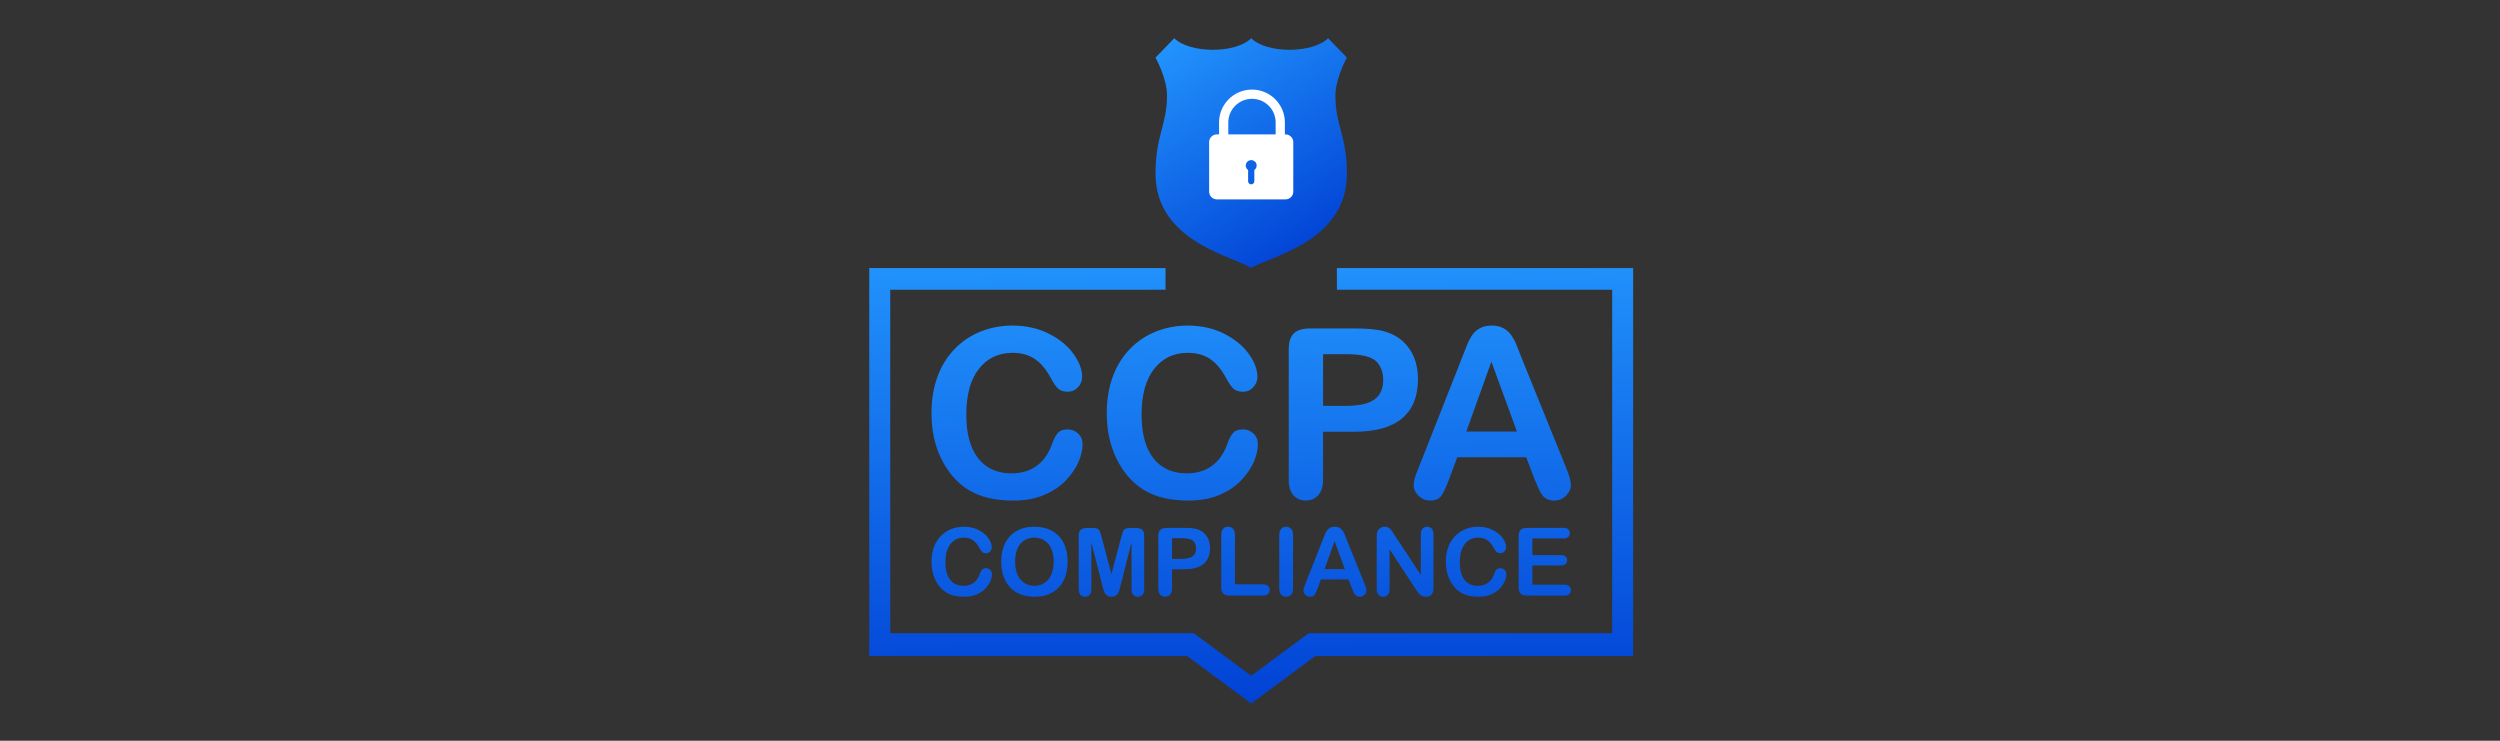 <svg xmlns="http://www.w3.org/2000/svg" xmlns:xlink="http://www.w3.org/1999/xlink" width="432" zoomAndPan="magnify" viewBox="0 0 324 96" height="128" preserveAspectRatio="xMidYMid meet" version="1.0"><rect x="0" y="0" width="324" height="96" fill="#333333" stroke="none"/><defs><clipPath id="58ba95230c"><path d="M 112.656 34 L 211.656 34 L 211.656 91.199 L 112.656 91.199 Z M 112.656 34 " clip-rule="nonzero"/></clipPath><clipPath id="83a3316654"><path d="M 173.262 34.742 L 173.262 37.547 L 208.938 37.547 L 208.938 82.059 L 169.617 82.059 L 162.156 87.582 L 154.695 82.059 L 115.375 82.059 L 115.375 37.547 L 151.055 37.547 L 151.055 34.742 L 112.656 34.742 L 112.656 85.023 L 153.859 85.023 L 162.156 91.172 L 170.453 85.023 L 211.656 85.023 L 211.656 34.742 Z M 173.262 34.742 " clip-rule="nonzero"/></clipPath><linearGradient x1="248.69" gradientTransform="matrix(0.198, 0, 0, 0.198, 112.657, -1.365)" y1="180.108" x2="251.623" gradientUnits="userSpaceOnUse" y2="470.539" id="29d9d96847"><stop stop-opacity="1" stop-color="rgb(12.927%, 57.066%, 98.595%)" offset="0"/><stop stop-opacity="1" stop-color="rgb(12.877%, 56.941%, 98.535%)" offset="0.008"/><stop stop-opacity="1" stop-color="rgb(12.778%, 56.694%, 98.416%)" offset="0.016"/><stop stop-opacity="1" stop-color="rgb(12.679%, 56.445%, 98.299%)" offset="0.017"/><stop stop-opacity="1" stop-color="rgb(12.63%, 56.322%, 98.239%)" offset="0.023"/><stop stop-opacity="1" stop-color="rgb(12.579%, 56.197%, 98.18%)" offset="0.031"/><stop stop-opacity="1" stop-color="rgb(12.482%, 55.949%, 98.061%)" offset="0.039"/><stop stop-opacity="1" stop-color="rgb(12.383%, 55.701%, 97.942%)" offset="0.047"/><stop stop-opacity="1" stop-color="rgb(12.283%, 55.453%, 97.823%)" offset="0.055"/><stop stop-opacity="1" stop-color="rgb(12.184%, 55.205%, 97.704%)" offset="0.062"/><stop stop-opacity="1" stop-color="rgb(12.085%, 54.956%, 97.585%)" offset="0.07"/><stop stop-opacity="1" stop-color="rgb(11.986%, 54.709%, 97.467%)" offset="0.078"/><stop stop-opacity="1" stop-color="rgb(11.887%, 54.46%, 97.348%)" offset="0.086"/><stop stop-opacity="1" stop-color="rgb(11.787%, 54.211%, 97.229%)" offset="0.094"/><stop stop-opacity="1" stop-color="rgb(11.688%, 53.964%, 97.11%)" offset="0.102"/><stop stop-opacity="1" stop-color="rgb(11.589%, 53.716%, 96.991%)" offset="0.109"/><stop stop-opacity="1" stop-color="rgb(11.49%, 53.467%, 96.872%)" offset="0.117"/><stop stop-opacity="1" stop-color="rgb(11.391%, 53.22%, 96.753%)" offset="0.125"/><stop stop-opacity="1" stop-color="rgb(11.292%, 52.971%, 96.635%)" offset="0.133"/><stop stop-opacity="1" stop-color="rgb(11.192%, 52.724%, 96.516%)" offset="0.141"/><stop stop-opacity="1" stop-color="rgb(11.093%, 52.475%, 96.397%)" offset="0.148"/><stop stop-opacity="1" stop-color="rgb(10.994%, 52.226%, 96.278%)" offset="0.156"/><stop stop-opacity="1" stop-color="rgb(10.895%, 51.979%, 96.159%)" offset="0.164"/><stop stop-opacity="1" stop-color="rgb(10.796%, 51.73%, 96.04%)" offset="0.172"/><stop stop-opacity="1" stop-color="rgb(10.696%, 51.482%, 95.921%)" offset="0.18"/><stop stop-opacity="1" stop-color="rgb(10.597%, 51.234%, 95.802%)" offset="0.188"/><stop stop-opacity="1" stop-color="rgb(10.498%, 50.986%, 95.685%)" offset="0.195"/><stop stop-opacity="1" stop-color="rgb(10.399%, 50.739%, 95.566%)" offset="0.203"/><stop stop-opacity="1" stop-color="rgb(10.3%, 50.49%, 95.447%)" offset="0.211"/><stop stop-opacity="1" stop-color="rgb(10.2%, 50.241%, 95.328%)" offset="0.219"/><stop stop-opacity="1" stop-color="rgb(10.101%, 49.994%, 95.209%)" offset="0.227"/><stop stop-opacity="1" stop-color="rgb(10.002%, 49.745%, 95.09%)" offset="0.234"/><stop stop-opacity="1" stop-color="rgb(9.904%, 49.496%, 94.971%)" offset="0.242"/><stop stop-opacity="1" stop-color="rgb(9.805%, 49.249%, 94.853%)" offset="0.25"/><stop stop-opacity="1" stop-color="rgb(9.706%, 49.001%, 94.734%)" offset="0.258"/><stop stop-opacity="1" stop-color="rgb(9.607%, 48.752%, 94.615%)" offset="0.266"/><stop stop-opacity="1" stop-color="rgb(9.508%, 48.505%, 94.496%)" offset="0.273"/><stop stop-opacity="1" stop-color="rgb(9.409%, 48.256%, 94.377%)" offset="0.281"/><stop stop-opacity="1" stop-color="rgb(9.309%, 48.009%, 94.258%)" offset="0.289"/><stop stop-opacity="1" stop-color="rgb(9.21%, 47.76%, 94.139%)" offset="0.297"/><stop stop-opacity="1" stop-color="rgb(9.111%, 47.511%, 94.022%)" offset="0.305"/><stop stop-opacity="1" stop-color="rgb(9.012%, 47.264%, 93.903%)" offset="0.312"/><stop stop-opacity="1" stop-color="rgb(8.913%, 47.015%, 93.784%)" offset="0.32"/><stop stop-opacity="1" stop-color="rgb(8.813%, 46.767%, 93.665%)" offset="0.328"/><stop stop-opacity="1" stop-color="rgb(8.714%, 46.519%, 93.546%)" offset="0.336"/><stop stop-opacity="1" stop-color="rgb(8.615%, 46.271%, 93.427%)" offset="0.344"/><stop stop-opacity="1" stop-color="rgb(8.516%, 46.022%, 93.307%)" offset="0.352"/><stop stop-opacity="1" stop-color="rgb(8.417%, 45.775%, 93.19%)" offset="0.359"/><stop stop-opacity="1" stop-color="rgb(8.318%, 45.526%, 93.071%)" offset="0.367"/><stop stop-opacity="1" stop-color="rgb(8.218%, 45.279%, 92.952%)" offset="0.375"/><stop stop-opacity="1" stop-color="rgb(8.119%, 45.03%, 92.833%)" offset="0.383"/><stop stop-opacity="1" stop-color="rgb(8.02%, 44.781%, 92.714%)" offset="0.391"/><stop stop-opacity="1" stop-color="rgb(7.921%, 44.534%, 92.595%)" offset="0.398"/><stop stop-opacity="1" stop-color="rgb(7.822%, 44.286%, 92.476%)" offset="0.406"/><stop stop-opacity="1" stop-color="rgb(7.722%, 44.037%, 92.357%)" offset="0.414"/><stop stop-opacity="1" stop-color="rgb(7.623%, 43.79%, 92.239%)" offset="0.422"/><stop stop-opacity="1" stop-color="rgb(7.524%, 43.541%, 92.12%)" offset="0.43"/><stop stop-opacity="1" stop-color="rgb(7.425%, 43.294%, 92.001%)" offset="0.438"/><stop stop-opacity="1" stop-color="rgb(7.327%, 43.045%, 91.882%)" offset="0.445"/><stop stop-opacity="1" stop-color="rgb(7.228%, 42.796%, 91.763%)" offset="0.453"/><stop stop-opacity="1" stop-color="rgb(7.129%, 42.549%, 91.644%)" offset="0.461"/><stop stop-opacity="1" stop-color="rgb(7.03%, 42.3%, 91.525%)" offset="0.469"/><stop stop-opacity="1" stop-color="rgb(6.931%, 42.052%, 91.408%)" offset="0.477"/><stop stop-opacity="1" stop-color="rgb(6.831%, 41.805%, 91.289%)" offset="0.484"/><stop stop-opacity="1" stop-color="rgb(6.732%, 41.556%, 91.17%)" offset="0.492"/><stop stop-opacity="1" stop-color="rgb(6.633%, 41.307%, 91.051%)" offset="0.5"/><stop stop-opacity="1" stop-color="rgb(6.534%, 41.06%, 90.932%)" offset="0.508"/><stop stop-opacity="1" stop-color="rgb(6.435%, 40.811%, 90.813%)" offset="0.516"/><stop stop-opacity="1" stop-color="rgb(6.335%, 40.564%, 90.694%)" offset="0.523"/><stop stop-opacity="1" stop-color="rgb(6.236%, 40.315%, 90.576%)" offset="0.531"/><stop stop-opacity="1" stop-color="rgb(6.137%, 40.067%, 90.457%)" offset="0.539"/><stop stop-opacity="1" stop-color="rgb(6.038%, 39.819%, 90.338%)" offset="0.547"/><stop stop-opacity="1" stop-color="rgb(5.939%, 39.571%, 90.219%)" offset="0.555"/><stop stop-opacity="1" stop-color="rgb(5.84%, 39.322%, 90.1%)" offset="0.562"/><stop stop-opacity="1" stop-color="rgb(5.74%, 39.075%, 89.981%)" offset="0.57"/><stop stop-opacity="1" stop-color="rgb(5.641%, 38.826%, 89.862%)" offset="0.578"/><stop stop-opacity="1" stop-color="rgb(5.542%, 38.577%, 89.745%)" offset="0.586"/><stop stop-opacity="1" stop-color="rgb(5.443%, 38.33%, 89.626%)" offset="0.594"/><stop stop-opacity="1" stop-color="rgb(5.344%, 38.081%, 89.507%)" offset="0.602"/><stop stop-opacity="1" stop-color="rgb(5.244%, 37.834%, 89.388%)" offset="0.609"/><stop stop-opacity="1" stop-color="rgb(5.145%, 37.585%, 89.268%)" offset="0.617"/><stop stop-opacity="1" stop-color="rgb(5.046%, 37.337%, 89.149%)" offset="0.625"/><stop stop-opacity="1" stop-color="rgb(4.947%, 37.09%, 89.03%)" offset="0.633"/><stop stop-opacity="1" stop-color="rgb(4.848%, 36.841%, 88.913%)" offset="0.641"/><stop stop-opacity="1" stop-color="rgb(4.75%, 36.592%, 88.794%)" offset="0.648"/><stop stop-opacity="1" stop-color="rgb(4.651%, 36.345%, 88.675%)" offset="0.656"/><stop stop-opacity="1" stop-color="rgb(4.552%, 36.096%, 88.556%)" offset="0.664"/><stop stop-opacity="1" stop-color="rgb(4.453%, 35.847%, 88.437%)" offset="0.672"/><stop stop-opacity="1" stop-color="rgb(4.353%, 35.6%, 88.318%)" offset="0.68"/><stop stop-opacity="1" stop-color="rgb(4.254%, 35.352%, 88.199%)" offset="0.688"/><stop stop-opacity="1" stop-color="rgb(4.155%, 35.104%, 88.08%)" offset="0.695"/><stop stop-opacity="1" stop-color="rgb(4.056%, 34.856%, 87.962%)" offset="0.703"/><stop stop-opacity="1" stop-color="rgb(3.957%, 34.607%, 87.843%)" offset="0.711"/><stop stop-opacity="1" stop-color="rgb(3.857%, 34.36%, 87.724%)" offset="0.719"/><stop stop-opacity="1" stop-color="rgb(3.758%, 34.111%, 87.605%)" offset="0.727"/><stop stop-opacity="1" stop-color="rgb(3.659%, 33.862%, 87.486%)" offset="0.734"/><stop stop-opacity="1" stop-color="rgb(3.56%, 33.615%, 87.367%)" offset="0.742"/><stop stop-opacity="1" stop-color="rgb(3.461%, 33.366%, 87.248%)" offset="0.75"/><stop stop-opacity="1" stop-color="rgb(3.362%, 33.119%, 87.131%)" offset="0.758"/><stop stop-opacity="1" stop-color="rgb(3.262%, 32.87%, 87.012%)" offset="0.766"/><stop stop-opacity="1" stop-color="rgb(3.163%, 32.622%, 86.893%)" offset="0.773"/><stop stop-opacity="1" stop-color="rgb(3.064%, 32.375%, 86.774%)" offset="0.781"/><stop stop-opacity="1" stop-color="rgb(2.965%, 32.126%, 86.655%)" offset="0.789"/><stop stop-opacity="1" stop-color="rgb(2.866%, 31.877%, 86.536%)" offset="0.797"/><stop stop-opacity="1" stop-color="rgb(2.766%, 31.63%, 86.417%)" offset="0.805"/><stop stop-opacity="1" stop-color="rgb(2.667%, 31.381%, 86.299%)" offset="0.812"/><stop stop-opacity="1" stop-color="rgb(2.568%, 31.133%, 86.18%)" offset="0.82"/><stop stop-opacity="1" stop-color="rgb(2.469%, 30.885%, 86.061%)" offset="0.828"/><stop stop-opacity="1" stop-color="rgb(2.37%, 30.637%, 85.942%)" offset="0.836"/><stop stop-opacity="1" stop-color="rgb(2.271%, 30.389%, 85.823%)" offset="0.844"/><stop stop-opacity="1" stop-color="rgb(2.173%, 30.141%, 85.704%)" offset="0.852"/><stop stop-opacity="1" stop-color="rgb(2.074%, 29.892%, 85.585%)" offset="0.859"/><stop stop-opacity="1" stop-color="rgb(1.974%, 29.645%, 85.468%)" offset="0.867"/><stop stop-opacity="1" stop-color="rgb(1.875%, 29.396%, 85.349%)" offset="0.875"/><stop stop-opacity="1" stop-color="rgb(1.776%, 29.147%, 85.229%)" offset="0.883"/><stop stop-opacity="1" stop-color="rgb(1.677%, 28.9%, 85.11%)" offset="0.891"/><stop stop-opacity="1" stop-color="rgb(1.578%, 28.651%, 84.991%)" offset="0.898"/><stop stop-opacity="1" stop-color="rgb(1.479%, 28.403%, 84.872%)" offset="0.906"/><stop stop-opacity="1" stop-color="rgb(1.379%, 28.156%, 84.753%)" offset="0.914"/><stop stop-opacity="1" stop-color="rgb(1.28%, 27.907%, 84.634%)" offset="0.922"/><stop stop-opacity="1" stop-color="rgb(1.181%, 27.66%, 84.517%)" offset="0.93"/><stop stop-opacity="1" stop-color="rgb(1.082%, 27.411%, 84.398%)" offset="0.938"/><stop stop-opacity="1" stop-color="rgb(0.983%, 27.162%, 84.279%)" offset="0.945"/><stop stop-opacity="1" stop-color="rgb(0.883%, 26.915%, 84.16%)" offset="0.953"/><stop stop-opacity="1" stop-color="rgb(0.784%, 26.666%, 84.041%)" offset="0.961"/><stop stop-opacity="1" stop-color="rgb(0.685%, 26.418%, 83.922%)" offset="0.969"/><stop stop-opacity="1" stop-color="rgb(0.586%, 26.17%, 83.803%)" offset="0.977"/><stop stop-opacity="1" stop-color="rgb(0.487%, 25.922%, 83.685%)" offset="0.983"/><stop stop-opacity="1" stop-color="rgb(0.438%, 25.798%, 83.626%)" offset="0.984"/><stop stop-opacity="1" stop-color="rgb(0.388%, 25.673%, 83.566%)" offset="0.992"/><stop stop-opacity="1" stop-color="rgb(0.288%, 25.426%, 83.447%)" offset="1"/></linearGradient><clipPath id="6ff51ea715"><path d="M 149 4.949 L 175 4.949 L 175 35 L 149 35 Z M 149 4.949 " clip-rule="nonzero"/></clipPath><clipPath id="446a66b8e7"><path d="M 174.559 7.465 L 172.125 4.957 C 170.164 6.914 164.199 6.992 162.156 4.957 C 160.117 6.992 154.148 6.914 152.188 4.957 L 149.754 7.465 C 149.754 7.465 151.246 10.129 151.246 12.402 C 151.246 16.168 149.754 17.574 149.754 22.516 C 149.754 31.527 160.352 33.332 162.156 34.742 C 164.121 33.328 174.559 31.527 174.559 22.516 C 174.559 17.574 173.07 16.324 173.07 12.402 C 173.066 10.129 174.559 7.465 174.559 7.465 Z M 174.559 7.465 " clip-rule="nonzero"/></clipPath><linearGradient x1="207.159" gradientTransform="matrix(0.198, 0, 0, 0.198, 112.657, -1.365)" y1="19.846" x2="308.418" gradientUnits="userSpaceOnUse" y2="185.205" id="db9fc10797"><stop stop-opacity="1" stop-color="rgb(13.759%, 59.148%, 99.591%)" offset="0"/><stop stop-opacity="1" stop-color="rgb(13.699%, 59%, 99.521%)" offset="0.008"/><stop stop-opacity="1" stop-color="rgb(13.582%, 58.707%, 99.38%)" offset="0.016"/><stop stop-opacity="1" stop-color="rgb(13.464%, 58.412%, 99.239%)" offset="0.023"/><stop stop-opacity="1" stop-color="rgb(13.347%, 58.118%, 99.098%)" offset="0.031"/><stop stop-opacity="1" stop-color="rgb(13.229%, 57.823%, 98.958%)" offset="0.039"/><stop stop-opacity="1" stop-color="rgb(13.112%, 57.529%, 98.816%)" offset="0.047"/><stop stop-opacity="1" stop-color="rgb(12.994%, 57.234%, 98.676%)" offset="0.055"/><stop stop-opacity="1" stop-color="rgb(12.877%, 56.94%, 98.535%)" offset="0.062"/><stop stop-opacity="1" stop-color="rgb(12.759%, 56.645%, 98.393%)" offset="0.07"/><stop stop-opacity="1" stop-color="rgb(12.642%, 56.352%, 98.253%)" offset="0.078"/><stop stop-opacity="1" stop-color="rgb(12.524%, 56.058%, 98.112%)" offset="0.086"/><stop stop-opacity="1" stop-color="rgb(12.407%, 55.763%, 97.971%)" offset="0.094"/><stop stop-opacity="1" stop-color="rgb(12.289%, 55.469%, 97.83%)" offset="0.102"/><stop stop-opacity="1" stop-color="rgb(12.172%, 55.174%, 97.69%)" offset="0.109"/><stop stop-opacity="1" stop-color="rgb(12.054%, 54.88%, 97.548%)" offset="0.117"/><stop stop-opacity="1" stop-color="rgb(11.937%, 54.585%, 97.408%)" offset="0.125"/><stop stop-opacity="1" stop-color="rgb(11.819%, 54.291%, 97.267%)" offset="0.133"/><stop stop-opacity="1" stop-color="rgb(11.702%, 53.998%, 97.125%)" offset="0.141"/><stop stop-opacity="1" stop-color="rgb(11.584%, 53.703%, 96.985%)" offset="0.148"/><stop stop-opacity="1" stop-color="rgb(11.467%, 53.409%, 96.844%)" offset="0.156"/><stop stop-opacity="1" stop-color="rgb(11.348%, 53.114%, 96.703%)" offset="0.164"/><stop stop-opacity="1" stop-color="rgb(11.23%, 52.82%, 96.562%)" offset="0.172"/><stop stop-opacity="1" stop-color="rgb(11.113%, 52.525%, 96.422%)" offset="0.18"/><stop stop-opacity="1" stop-color="rgb(10.995%, 52.231%, 96.28%)" offset="0.188"/><stop stop-opacity="1" stop-color="rgb(10.878%, 51.936%, 96.14%)" offset="0.195"/><stop stop-opacity="1" stop-color="rgb(10.76%, 51.643%, 95.999%)" offset="0.203"/><stop stop-opacity="1" stop-color="rgb(10.643%, 51.349%, 95.857%)" offset="0.211"/><stop stop-opacity="1" stop-color="rgb(10.526%, 51.054%, 95.717%)" offset="0.219"/><stop stop-opacity="1" stop-color="rgb(10.408%, 50.76%, 95.576%)" offset="0.227"/><stop stop-opacity="1" stop-color="rgb(10.291%, 50.465%, 95.435%)" offset="0.234"/><stop stop-opacity="1" stop-color="rgb(10.173%, 50.171%, 95.294%)" offset="0.242"/><stop stop-opacity="1" stop-color="rgb(10.056%, 49.876%, 95.154%)" offset="0.25"/><stop stop-opacity="1" stop-color="rgb(9.938%, 49.582%, 95.012%)" offset="0.258"/><stop stop-opacity="1" stop-color="rgb(9.821%, 49.289%, 94.872%)" offset="0.266"/><stop stop-opacity="1" stop-color="rgb(9.703%, 48.994%, 94.731%)" offset="0.273"/><stop stop-opacity="1" stop-color="rgb(9.586%, 48.7%, 94.589%)" offset="0.281"/><stop stop-opacity="1" stop-color="rgb(9.468%, 48.405%, 94.449%)" offset="0.289"/><stop stop-opacity="1" stop-color="rgb(9.351%, 48.111%, 94.308%)" offset="0.297"/><stop stop-opacity="1" stop-color="rgb(9.233%, 47.816%, 94.167%)" offset="0.305"/><stop stop-opacity="1" stop-color="rgb(9.116%, 47.522%, 94.026%)" offset="0.312"/><stop stop-opacity="1" stop-color="rgb(8.998%, 47.227%, 93.886%)" offset="0.32"/><stop stop-opacity="1" stop-color="rgb(8.881%, 46.935%, 93.744%)" offset="0.328"/><stop stop-opacity="1" stop-color="rgb(8.763%, 46.64%, 93.604%)" offset="0.336"/><stop stop-opacity="1" stop-color="rgb(8.646%, 46.346%, 93.463%)" offset="0.337"/><stop stop-opacity="1" stop-color="rgb(8.588%, 46.199%, 93.393%)" offset="0.344"/><stop stop-opacity="1" stop-color="rgb(8.528%, 46.051%, 93.321%)" offset="0.352"/><stop stop-opacity="1" stop-color="rgb(8.409%, 45.757%, 93.181%)" offset="0.359"/><stop stop-opacity="1" stop-color="rgb(8.292%, 45.462%, 93.04%)" offset="0.367"/><stop stop-opacity="1" stop-color="rgb(8.174%, 45.168%, 92.899%)" offset="0.375"/><stop stop-opacity="1" stop-color="rgb(8.057%, 44.875%, 92.758%)" offset="0.383"/><stop stop-opacity="1" stop-color="rgb(7.939%, 44.58%, 92.618%)" offset="0.391"/><stop stop-opacity="1" stop-color="rgb(7.822%, 44.286%, 92.476%)" offset="0.398"/><stop stop-opacity="1" stop-color="rgb(7.704%, 43.991%, 92.336%)" offset="0.406"/><stop stop-opacity="1" stop-color="rgb(7.587%, 43.697%, 92.194%)" offset="0.414"/><stop stop-opacity="1" stop-color="rgb(7.469%, 43.402%, 92.053%)" offset="0.422"/><stop stop-opacity="1" stop-color="rgb(7.352%, 43.108%, 91.913%)" offset="0.43"/><stop stop-opacity="1" stop-color="rgb(7.234%, 42.813%, 91.771%)" offset="0.438"/><stop stop-opacity="1" stop-color="rgb(7.117%, 42.52%, 91.631%)" offset="0.445"/><stop stop-opacity="1" stop-color="rgb(6.999%, 42.226%, 91.49%)" offset="0.453"/><stop stop-opacity="1" stop-color="rgb(6.882%, 41.931%, 91.348%)" offset="0.461"/><stop stop-opacity="1" stop-color="rgb(6.764%, 41.637%, 91.208%)" offset="0.469"/><stop stop-opacity="1" stop-color="rgb(6.647%, 41.342%, 91.068%)" offset="0.477"/><stop stop-opacity="1" stop-color="rgb(6.529%, 41.048%, 90.926%)" offset="0.484"/><stop stop-opacity="1" stop-color="rgb(6.412%, 40.753%, 90.785%)" offset="0.492"/><stop stop-opacity="1" stop-color="rgb(6.294%, 40.459%, 90.645%)" offset="0.5"/><stop stop-opacity="1" stop-color="rgb(6.177%, 40.166%, 90.503%)" offset="0.508"/><stop stop-opacity="1" stop-color="rgb(6.059%, 39.871%, 90.363%)" offset="0.516"/><stop stop-opacity="1" stop-color="rgb(5.942%, 39.577%, 90.222%)" offset="0.523"/><stop stop-opacity="1" stop-color="rgb(5.824%, 39.282%, 90.08%)" offset="0.531"/><stop stop-opacity="1" stop-color="rgb(5.707%, 38.988%, 89.94%)" offset="0.539"/><stop stop-opacity="1" stop-color="rgb(5.589%, 38.693%, 89.799%)" offset="0.547"/><stop stop-opacity="1" stop-color="rgb(5.47%, 38.399%, 89.658%)" offset="0.555"/><stop stop-opacity="1" stop-color="rgb(5.353%, 38.104%, 89.517%)" offset="0.562"/><stop stop-opacity="1" stop-color="rgb(5.235%, 37.811%, 89.377%)" offset="0.57"/><stop stop-opacity="1" stop-color="rgb(5.118%, 37.517%, 89.235%)" offset="0.578"/><stop stop-opacity="1" stop-color="rgb(5%, 37.222%, 89.095%)" offset="0.586"/><stop stop-opacity="1" stop-color="rgb(4.883%, 36.928%, 88.954%)" offset="0.594"/><stop stop-opacity="1" stop-color="rgb(4.765%, 36.633%, 88.812%)" offset="0.602"/><stop stop-opacity="1" stop-color="rgb(4.648%, 36.339%, 88.672%)" offset="0.609"/><stop stop-opacity="1" stop-color="rgb(4.53%, 36.044%, 88.531%)" offset="0.617"/><stop stop-opacity="1" stop-color="rgb(4.413%, 35.75%, 88.39%)" offset="0.625"/><stop stop-opacity="1" stop-color="rgb(4.295%, 35.457%, 88.249%)" offset="0.633"/><stop stop-opacity="1" stop-color="rgb(4.178%, 35.162%, 88.109%)" offset="0.641"/><stop stop-opacity="1" stop-color="rgb(4.06%, 34.868%, 87.967%)" offset="0.648"/><stop stop-opacity="1" stop-color="rgb(3.943%, 34.573%, 87.827%)" offset="0.656"/><stop stop-opacity="1" stop-color="rgb(3.825%, 34.279%, 87.686%)" offset="0.663"/><stop stop-opacity="1" stop-color="rgb(3.767%, 34.132%, 87.616%)" offset="0.664"/><stop stop-opacity="1" stop-color="rgb(3.708%, 33.984%, 87.544%)" offset="0.672"/><stop stop-opacity="1" stop-color="rgb(3.59%, 33.69%, 87.404%)" offset="0.68"/><stop stop-opacity="1" stop-color="rgb(3.473%, 33.395%, 87.263%)" offset="0.688"/><stop stop-opacity="1" stop-color="rgb(3.355%, 33.102%, 87.122%)" offset="0.695"/><stop stop-opacity="1" stop-color="rgb(3.238%, 32.808%, 86.981%)" offset="0.703"/><stop stop-opacity="1" stop-color="rgb(3.12%, 32.513%, 86.841%)" offset="0.711"/><stop stop-opacity="1" stop-color="rgb(3.003%, 32.219%, 86.699%)" offset="0.719"/><stop stop-opacity="1" stop-color="rgb(2.885%, 31.924%, 86.559%)" offset="0.727"/><stop stop-opacity="1" stop-color="rgb(2.768%, 31.63%, 86.418%)" offset="0.734"/><stop stop-opacity="1" stop-color="rgb(2.649%, 31.335%, 86.276%)" offset="0.742"/><stop stop-opacity="1" stop-color="rgb(2.531%, 31.041%, 86.136%)" offset="0.75"/><stop stop-opacity="1" stop-color="rgb(2.414%, 30.748%, 85.995%)" offset="0.758"/><stop stop-opacity="1" stop-color="rgb(2.296%, 30.453%, 85.854%)" offset="0.766"/><stop stop-opacity="1" stop-color="rgb(2.179%, 30.159%, 85.713%)" offset="0.773"/><stop stop-opacity="1" stop-color="rgb(2.061%, 29.865%, 85.573%)" offset="0.781"/><stop stop-opacity="1" stop-color="rgb(1.944%, 29.57%, 85.431%)" offset="0.789"/><stop stop-opacity="1" stop-color="rgb(1.826%, 29.276%, 85.291%)" offset="0.797"/><stop stop-opacity="1" stop-color="rgb(1.709%, 28.981%, 85.15%)" offset="0.805"/><stop stop-opacity="1" stop-color="rgb(1.591%, 28.687%, 85.008%)" offset="0.812"/><stop stop-opacity="1" stop-color="rgb(1.474%, 28.394%, 84.868%)" offset="0.82"/><stop stop-opacity="1" stop-color="rgb(1.357%, 28.099%, 84.727%)" offset="0.828"/><stop stop-opacity="1" stop-color="rgb(1.239%, 27.805%, 84.586%)" offset="0.836"/><stop stop-opacity="1" stop-color="rgb(1.122%, 27.51%, 84.445%)" offset="0.844"/><stop stop-opacity="1" stop-color="rgb(1.004%, 27.216%, 84.305%)" offset="0.852"/><stop stop-opacity="1" stop-color="rgb(0.887%, 26.921%, 84.163%)" offset="0.859"/><stop stop-opacity="1" stop-color="rgb(0.769%, 26.627%, 84.023%)" offset="0.867"/><stop stop-opacity="1" stop-color="rgb(0.652%, 26.332%, 83.881%)" offset="0.875"/><stop stop-opacity="1" stop-color="rgb(0.534%, 26.039%, 83.74%)" offset="0.883"/><stop stop-opacity="1" stop-color="rgb(0.417%, 25.745%, 83.6%)" offset="0.891"/><stop stop-opacity="1" stop-color="rgb(0.299%, 25.45%, 83.458%)" offset="0.898"/><stop stop-opacity="1" stop-color="rgb(0.182%, 25.156%, 83.318%)" offset="0.906"/><stop stop-opacity="1" stop-color="rgb(0.061%, 24.854%, 83.173%)" offset="0.938"/><stop stop-opacity="1" stop-color="rgb(0%, 24.699%, 83.099%)" offset="1"/></linearGradient><clipPath id="55600865f8"><path d="M 120 68 L 129 68 L 129 78 L 120 78 Z M 120 68 " clip-rule="nonzero"/></clipPath><clipPath id="cb555cbde9"><path d="M 128.559 74.418 C 128.559 74.699 128.488 75 128.352 75.328 C 128.215 75.652 128 75.973 127.703 76.285 C 127.406 76.598 127.027 76.852 126.57 77.051 C 126.109 77.246 125.574 77.34 124.961 77.34 C 124.496 77.34 124.074 77.297 123.695 77.211 C 123.316 77.121 122.973 76.984 122.664 76.801 C 122.352 76.613 122.066 76.367 121.809 76.066 C 121.574 75.793 121.379 75.484 121.215 75.141 C 121.047 74.801 120.926 74.434 120.844 74.047 C 120.762 73.66 120.723 73.25 120.723 72.812 C 120.723 72.109 120.824 71.477 121.031 70.914 C 121.238 70.355 121.531 69.879 121.914 69.48 C 122.301 69.086 122.75 68.781 123.266 68.574 C 123.777 68.367 124.328 68.266 124.914 68.266 C 125.625 68.266 126.258 68.406 126.812 68.688 C 127.371 68.973 127.797 69.32 128.09 69.738 C 128.387 70.156 128.535 70.551 128.535 70.922 C 128.535 71.125 128.465 71.305 128.32 71.461 C 128.176 71.617 128 71.695 127.797 71.695 C 127.57 71.695 127.402 71.641 127.285 71.531 C 127.172 71.426 127.043 71.238 126.906 70.977 C 126.672 70.539 126.402 70.215 126.086 70 C 125.773 69.781 125.387 69.676 124.926 69.676 C 124.195 69.676 123.613 69.949 123.18 70.508 C 122.746 71.062 122.527 71.848 122.527 72.871 C 122.527 73.555 122.621 74.121 122.816 74.574 C 123.008 75.027 123.277 75.367 123.629 75.59 C 123.984 75.812 124.395 75.926 124.867 75.926 C 125.375 75.926 125.809 75.801 126.164 75.547 C 126.52 75.293 126.785 74.922 126.965 74.43 C 127.039 74.199 127.137 74.012 127.246 73.863 C 127.355 73.719 127.535 73.645 127.785 73.645 C 128 73.645 128.18 73.719 128.332 73.867 C 128.484 74.016 128.559 74.199 128.559 74.418 Z M 128.559 74.418 " clip-rule="nonzero"/></clipPath><linearGradient x1="59.994" gradientTransform="matrix(0.198, 0, 0, 0.198, 112.657, -1.365)" y1="351.695" x2="61.149" gradientUnits="userSpaceOnUse" y2="398.552" id="e96e7f5c45"><stop stop-opacity="1" stop-color="rgb(5.846%, 39.337%, 90.108%)" offset="0"/><stop stop-opacity="1" stop-color="rgb(5.779%, 39.169%, 90.027%)" offset="0.021"/><stop stop-opacity="1" stop-color="rgb(5.713%, 39.001%, 89.946%)" offset="0.062"/><stop stop-opacity="1" stop-color="rgb(5.646%, 38.834%, 89.865%)" offset="0.125"/><stop stop-opacity="1" stop-color="rgb(5.511%, 38.499%, 89.705%)" offset="0.188"/><stop stop-opacity="1" stop-color="rgb(5.377%, 38.164%, 89.545%)" offset="0.25"/><stop stop-opacity="1" stop-color="rgb(5.244%, 37.83%, 89.384%)" offset="0.312"/><stop stop-opacity="1" stop-color="rgb(5.11%, 37.494%, 89.224%)" offset="0.375"/><stop stop-opacity="1" stop-color="rgb(4.976%, 37.16%, 89.064%)" offset="0.438"/><stop stop-opacity="1" stop-color="rgb(4.842%, 36.824%, 88.904%)" offset="0.5"/><stop stop-opacity="1" stop-color="rgb(4.709%, 36.49%, 88.744%)" offset="0.562"/><stop stop-opacity="1" stop-color="rgb(4.575%, 36.154%, 88.583%)" offset="0.625"/><stop stop-opacity="1" stop-color="rgb(4.44%, 35.82%, 88.423%)" offset="0.688"/><stop stop-opacity="1" stop-color="rgb(4.308%, 35.484%, 88.263%)" offset="0.75"/><stop stop-opacity="1" stop-color="rgb(4.173%, 35.15%, 88.101%)" offset="0.812"/><stop stop-opacity="1" stop-color="rgb(4.039%, 34.814%, 87.941%)" offset="0.875"/><stop stop-opacity="1" stop-color="rgb(3.906%, 34.48%, 87.781%)" offset="0.938"/><stop stop-opacity="1" stop-color="rgb(3.772%, 34.145%, 87.621%)" offset="0.979"/><stop stop-opacity="1" stop-color="rgb(3.705%, 33.978%, 87.541%)" offset="1"/></linearGradient><clipPath id="6332bea4bb"><path d="M 129 68 L 139 68 L 139 78 L 129 78 Z M 129 68 " clip-rule="nonzero"/></clipPath><clipPath id="0f47fa295d"><path d="M 134.027 68.266 C 134.938 68.266 135.723 68.449 136.375 68.816 C 137.027 69.188 137.523 69.711 137.859 70.391 C 138.199 71.07 138.363 71.871 138.363 72.789 C 138.363 73.469 138.273 74.086 138.09 74.641 C 137.906 75.195 137.629 75.676 137.262 76.086 C 136.891 76.492 136.441 76.801 135.906 77.016 C 135.371 77.234 134.758 77.34 134.066 77.34 C 133.379 77.34 132.762 77.23 132.219 77.008 C 131.672 76.789 131.219 76.477 130.859 76.07 C 130.492 75.668 130.219 75.184 130.035 74.617 C 129.848 74.051 129.754 73.438 129.754 72.777 C 129.754 72.105 129.852 71.484 130.047 70.922 C 130.238 70.359 130.52 69.879 130.887 69.484 C 131.254 69.09 131.703 68.785 132.23 68.578 C 132.758 68.367 133.355 68.266 134.027 68.266 Z M 136.559 72.777 C 136.559 72.137 136.453 71.578 136.246 71.109 C 136.039 70.637 135.742 70.281 135.355 70.039 C 134.969 69.797 134.527 69.676 134.027 69.676 C 133.672 69.676 133.344 69.742 133.043 69.875 C 132.742 70.012 132.48 70.203 132.262 70.461 C 132.043 70.715 131.871 71.039 131.746 71.438 C 131.621 71.836 131.559 72.281 131.559 72.777 C 131.559 73.273 131.621 73.727 131.746 74.129 C 131.875 74.531 132.051 74.867 132.281 75.133 C 132.512 75.395 132.773 75.594 133.074 75.727 C 133.371 75.859 133.695 75.926 134.055 75.926 C 134.508 75.926 134.93 75.809 135.309 75.582 C 135.691 75.355 135.992 75.004 136.219 74.527 C 136.445 74.059 136.559 73.473 136.559 72.777 Z M 136.559 72.777 " clip-rule="nonzero"/></clipPath><linearGradient x1="107.503" gradientTransform="matrix(0.198, 0, 0, 0.198, 112.657, -1.365)" y1="351.649" x2="108.661" gradientUnits="userSpaceOnUse" y2="398.602" id="1cc06ffaec"><stop stop-opacity="1" stop-color="rgb(5.795%, 39.209%, 90.045%)" offset="0"/><stop stop-opacity="1" stop-color="rgb(5.728%, 39.041%, 89.964%)" offset="0.023"/><stop stop-opacity="1" stop-color="rgb(5.661%, 38.873%, 89.885%)" offset="0.062"/><stop stop-opacity="1" stop-color="rgb(5.594%, 38.705%, 89.804%)" offset="0.125"/><stop stop-opacity="1" stop-color="rgb(5.46%, 38.37%, 89.644%)" offset="0.188"/><stop stop-opacity="1" stop-color="rgb(5.325%, 38.034%, 89.482%)" offset="0.25"/><stop stop-opacity="1" stop-color="rgb(5.191%, 37.698%, 89.322%)" offset="0.312"/><stop stop-opacity="1" stop-color="rgb(5.057%, 37.363%, 89.162%)" offset="0.375"/><stop stop-opacity="1" stop-color="rgb(4.922%, 37.027%, 89%)" offset="0.438"/><stop stop-opacity="1" stop-color="rgb(4.79%, 36.691%, 88.84%)" offset="0.5"/><stop stop-opacity="1" stop-color="rgb(4.655%, 36.356%, 88.68%)" offset="0.562"/><stop stop-opacity="1" stop-color="rgb(4.521%, 36.02%, 88.518%)" offset="0.625"/><stop stop-opacity="1" stop-color="rgb(4.387%, 35.684%, 88.358%)" offset="0.688"/><stop stop-opacity="1" stop-color="rgb(4.253%, 35.349%, 88.197%)" offset="0.75"/><stop stop-opacity="1" stop-color="rgb(4.118%, 35.013%, 88.037%)" offset="0.812"/><stop stop-opacity="1" stop-color="rgb(3.984%, 34.677%, 87.875%)" offset="0.875"/><stop stop-opacity="1" stop-color="rgb(3.851%, 34.341%, 87.715%)" offset="0.938"/><stop stop-opacity="1" stop-color="rgb(3.717%, 34.006%, 87.555%)" offset="0.977"/><stop stop-opacity="1" stop-color="rgb(3.65%, 33.838%, 87.474%)" offset="1"/></linearGradient><clipPath id="29e7526685"><path d="M 139 68 L 149 68 L 149 78 L 139 78 Z M 139 68 " clip-rule="nonzero"/></clipPath><clipPath id="fdbb56b45f"><path d="M 142.852 75.867 L 141.441 70.277 L 141.441 76.336 C 141.441 76.672 141.367 76.926 141.219 77.094 C 141.066 77.262 140.867 77.344 140.621 77.344 C 140.383 77.344 140.184 77.262 140.031 77.094 C 139.879 76.93 139.805 76.676 139.805 76.336 L 139.805 69.391 C 139.805 69.008 139.902 68.75 140.105 68.617 C 140.305 68.48 140.574 68.418 140.914 68.418 L 141.465 68.418 C 141.801 68.418 142.039 68.445 142.188 68.504 C 142.34 68.566 142.449 68.672 142.523 68.828 C 142.594 68.984 142.676 69.238 142.766 69.59 L 144.043 74.398 L 145.32 69.59 C 145.414 69.238 145.496 68.984 145.566 68.828 C 145.637 68.672 145.75 68.566 145.898 68.504 C 146.051 68.445 146.289 68.418 146.621 68.418 L 147.176 68.418 C 147.516 68.418 147.785 68.484 147.984 68.617 C 148.184 68.75 148.285 69.008 148.285 69.391 L 148.285 76.336 C 148.285 76.672 148.207 76.926 148.059 77.094 C 147.906 77.262 147.707 77.344 147.457 77.344 C 147.219 77.344 147.027 77.262 146.875 77.094 C 146.723 76.926 146.645 76.672 146.645 76.336 L 146.645 70.277 L 145.234 75.867 C 145.145 76.23 145.07 76.496 145.012 76.668 C 144.953 76.836 144.848 76.992 144.691 77.133 C 144.535 77.273 144.316 77.34 144.043 77.34 C 143.836 77.34 143.66 77.297 143.516 77.207 C 143.371 77.117 143.262 77.004 143.18 76.863 C 143.102 76.723 143.035 76.57 142.992 76.398 C 142.945 76.227 142.902 76.051 142.852 75.867 Z M 142.852 75.867 " clip-rule="nonzero"/></clipPath><linearGradient x1="157.963" gradientTransform="matrix(0.198, 0, 0, 0.198, 112.657, -1.365)" y1="352.426" x2="159.101" gradientUnits="userSpaceOnUse" y2="398.603" id="5baeeed4f8"><stop stop-opacity="1" stop-color="rgb(5.702%, 38.977%, 89.935%)" offset="0"/><stop stop-opacity="1" stop-color="rgb(5.637%, 38.812%, 89.856%)" offset="0.023"/><stop stop-opacity="1" stop-color="rgb(5.571%, 38.647%, 89.777%)" offset="0.062"/><stop stop-opacity="1" stop-color="rgb(5.504%, 38.481%, 89.697%)" offset="0.125"/><stop stop-opacity="1" stop-color="rgb(5.373%, 38.152%, 89.54%)" offset="0.188"/><stop stop-opacity="1" stop-color="rgb(5.24%, 37.822%, 89.381%)" offset="0.25"/><stop stop-opacity="1" stop-color="rgb(5.109%, 37.491%, 89.223%)" offset="0.312"/><stop stop-opacity="1" stop-color="rgb(4.977%, 37.161%, 89.066%)" offset="0.375"/><stop stop-opacity="1" stop-color="rgb(4.845%, 36.832%, 88.907%)" offset="0.438"/><stop stop-opacity="1" stop-color="rgb(4.713%, 36.501%, 88.75%)" offset="0.5"/><stop stop-opacity="1" stop-color="rgb(4.581%, 36.171%, 88.591%)" offset="0.562"/><stop stop-opacity="1" stop-color="rgb(4.449%, 35.841%, 88.434%)" offset="0.625"/><stop stop-opacity="1" stop-color="rgb(4.318%, 35.51%, 88.275%)" offset="0.688"/><stop stop-opacity="1" stop-color="rgb(4.185%, 35.181%, 88.116%)" offset="0.75"/><stop stop-opacity="1" stop-color="rgb(4.054%, 34.851%, 87.959%)" offset="0.812"/><stop stop-opacity="1" stop-color="rgb(3.922%, 34.52%, 87.801%)" offset="0.875"/><stop stop-opacity="1" stop-color="rgb(3.79%, 34.19%, 87.643%)" offset="0.938"/><stop stop-opacity="1" stop-color="rgb(3.659%, 33.861%, 87.485%)" offset="0.977"/><stop stop-opacity="1" stop-color="rgb(3.593%, 33.696%, 87.407%)" offset="1"/></linearGradient><clipPath id="844e001ae4"><path d="M 150 68 L 157 68 L 157 78 L 150 78 Z M 150 68 " clip-rule="nonzero"/></clipPath><clipPath id="ad9bc69829"><path d="M 153.527 73.773 L 151.895 73.773 L 151.895 76.258 C 151.895 76.613 151.812 76.883 151.645 77.066 C 151.477 77.25 151.262 77.34 151.008 77.34 C 150.742 77.34 150.523 77.25 150.359 77.07 C 150.195 76.887 150.113 76.621 150.113 76.27 L 150.113 69.504 C 150.113 69.113 150.203 68.832 150.383 68.664 C 150.566 68.496 150.848 68.414 151.242 68.414 L 153.527 68.414 C 154.203 68.414 154.723 68.465 155.086 68.57 C 155.445 68.668 155.758 68.836 156.016 69.066 C 156.277 69.297 156.48 69.582 156.613 69.918 C 156.75 70.254 156.816 70.629 156.816 71.047 C 156.816 71.941 156.543 72.621 155.988 73.082 C 155.438 73.543 154.617 73.773 153.527 73.773 Z M 153.094 69.75 L 151.895 69.75 L 151.895 72.434 L 153.094 72.434 C 153.516 72.434 153.863 72.391 154.145 72.301 C 154.426 72.211 154.645 72.07 154.793 71.867 C 154.941 71.668 155.012 71.406 155.012 71.082 C 155.012 70.695 154.898 70.383 154.672 70.141 C 154.414 69.879 153.891 69.75 153.094 69.75 Z M 153.094 69.75 " clip-rule="nonzero"/></clipPath><linearGradient x1="205.443" gradientTransform="matrix(0.198, 0, 0, 0.198, 112.657, -1.365)" y1="352.529" x2="206.575" gradientUnits="userSpaceOnUse" y2="398.486" id="50a2054092"><stop stop-opacity="1" stop-color="rgb(5.644%, 38.832%, 89.865%)" offset="0"/><stop stop-opacity="1" stop-color="rgb(5.579%, 38.667%, 89.786%)" offset="0.018"/><stop stop-opacity="1" stop-color="rgb(5.513%, 38.503%, 89.708%)" offset="0.062"/><stop stop-opacity="1" stop-color="rgb(5.447%, 38.338%, 89.629%)" offset="0.125"/><stop stop-opacity="1" stop-color="rgb(5.316%, 38.01%, 89.471%)" offset="0.188"/><stop stop-opacity="1" stop-color="rgb(5.185%, 37.682%, 89.314%)" offset="0.25"/><stop stop-opacity="1" stop-color="rgb(5.054%, 37.354%, 89.157%)" offset="0.312"/><stop stop-opacity="1" stop-color="rgb(4.922%, 37.024%, 89%)" offset="0.375"/><stop stop-opacity="1" stop-color="rgb(4.791%, 36.696%, 88.843%)" offset="0.438"/><stop stop-opacity="1" stop-color="rgb(4.66%, 36.368%, 88.686%)" offset="0.5"/><stop stop-opacity="1" stop-color="rgb(4.529%, 36.038%, 88.527%)" offset="0.562"/><stop stop-opacity="1" stop-color="rgb(4.398%, 35.71%, 88.37%)" offset="0.625"/><stop stop-opacity="1" stop-color="rgb(4.266%, 35.382%, 88.213%)" offset="0.688"/><stop stop-opacity="1" stop-color="rgb(4.135%, 35.052%, 88.055%)" offset="0.75"/><stop stop-opacity="1" stop-color="rgb(4.004%, 34.724%, 87.898%)" offset="0.812"/><stop stop-opacity="1" stop-color="rgb(3.873%, 34.396%, 87.741%)" offset="0.875"/><stop stop-opacity="1" stop-color="rgb(3.741%, 34.068%, 87.584%)" offset="0.938"/><stop stop-opacity="1" stop-color="rgb(3.61%, 33.739%, 87.427%)" offset="0.982"/><stop stop-opacity="1" stop-color="rgb(3.545%, 33.575%, 87.349%)" offset="1"/></linearGradient><clipPath id="2c5015d4d3"><path d="M 158 68 L 165 68 L 165 78 L 158 78 Z M 158 68 " clip-rule="nonzero"/></clipPath><clipPath id="783e8b3e1f"><path d="M 160.051 69.344 L 160.051 75.73 L 163.66 75.73 C 163.949 75.73 164.168 75.801 164.324 75.941 C 164.477 76.082 164.555 76.258 164.555 76.465 C 164.555 76.68 164.48 76.855 164.328 76.988 C 164.176 77.125 163.953 77.188 163.664 77.188 L 159.363 77.188 C 158.977 77.188 158.695 77.105 158.527 76.934 C 158.359 76.762 158.273 76.484 158.273 76.102 L 158.273 69.34 C 158.273 68.98 158.355 68.711 158.516 68.531 C 158.68 68.352 158.891 68.262 159.156 68.262 C 159.422 68.262 159.641 68.352 159.809 68.531 C 159.969 68.707 160.051 68.977 160.051 69.344 Z M 160.051 69.344 " clip-rule="nonzero"/></clipPath><linearGradient x1="245.22" gradientTransform="matrix(0.198, 0, 0, 0.198, 112.657, -1.365)" y1="351.794" x2="246.351" gradientUnits="userSpaceOnUse" y2="397.698" id="0d15078575"><stop stop-opacity="1" stop-color="rgb(5.634%, 38.803%, 89.851%)" offset="0"/><stop stop-opacity="1" stop-color="rgb(5.568%, 38.638%, 89.772%)" offset="0.017"/><stop stop-opacity="1" stop-color="rgb(5.502%, 38.475%, 89.694%)" offset="0.062"/><stop stop-opacity="1" stop-color="rgb(5.437%, 38.31%, 89.615%)" offset="0.125"/><stop stop-opacity="1" stop-color="rgb(5.305%, 37.982%, 89.458%)" offset="0.188"/><stop stop-opacity="1" stop-color="rgb(5.174%, 37.654%, 89.301%)" offset="0.25"/><stop stop-opacity="1" stop-color="rgb(5.043%, 37.326%, 89.143%)" offset="0.312"/><stop stop-opacity="1" stop-color="rgb(4.912%, 36.998%, 88.988%)" offset="0.375"/><stop stop-opacity="1" stop-color="rgb(4.781%, 36.67%, 88.831%)" offset="0.438"/><stop stop-opacity="1" stop-color="rgb(4.649%, 36.342%, 88.673%)" offset="0.5"/><stop stop-opacity="1" stop-color="rgb(4.518%, 36.014%, 88.516%)" offset="0.562"/><stop stop-opacity="1" stop-color="rgb(4.388%, 35.686%, 88.359%)" offset="0.625"/><stop stop-opacity="1" stop-color="rgb(4.257%, 35.358%, 88.202%)" offset="0.688"/><stop stop-opacity="1" stop-color="rgb(4.126%, 35.03%, 88.045%)" offset="0.75"/><stop stop-opacity="1" stop-color="rgb(3.995%, 34.702%, 87.888%)" offset="0.812"/><stop stop-opacity="1" stop-color="rgb(3.864%, 34.373%, 87.73%)" offset="0.875"/><stop stop-opacity="1" stop-color="rgb(3.732%, 34.045%, 87.573%)" offset="0.938"/><stop stop-opacity="1" stop-color="rgb(3.601%, 33.717%, 87.416%)" offset="0.983"/><stop stop-opacity="1" stop-color="rgb(3.535%, 33.553%, 87.338%)" offset="1"/></linearGradient><clipPath id="7c1b4a454a"><path d="M 165 68 L 168 68 L 168 78 L 165 78 Z M 165 68 " clip-rule="nonzero"/></clipPath><clipPath id="196d3002e4"><path d="M 165.793 76.258 L 165.793 69.344 C 165.793 68.98 165.875 68.715 166.039 68.535 C 166.203 68.352 166.418 68.266 166.676 68.266 C 166.941 68.266 167.16 68.352 167.328 68.531 C 167.492 68.711 167.578 68.98 167.578 69.344 L 167.578 76.258 C 167.578 76.621 167.492 76.895 167.328 77.074 C 167.16 77.254 166.945 77.34 166.676 77.34 C 166.422 77.34 166.207 77.25 166.043 77.07 C 165.875 76.887 165.793 76.617 165.793 76.258 Z M 165.793 76.258 " clip-rule="nonzero"/></clipPath><linearGradient x1="272.296" gradientTransform="matrix(0.198, 0, 0, 0.198, 112.657, -1.365)" y1="352.073" x2="273.432" gradientUnits="userSpaceOnUse" y2="398.177" id="9bfd2d7236"><stop stop-opacity="1" stop-color="rgb(5.589%, 38.696%, 89.799%)" offset="0"/><stop stop-opacity="1" stop-color="rgb(5.524%, 38.531%, 89.72%)" offset="0.005"/><stop stop-opacity="1" stop-color="rgb(5.458%, 38.367%, 89.642%)" offset="0.062"/><stop stop-opacity="1" stop-color="rgb(5.392%, 38.202%, 89.563%)" offset="0.125"/><stop stop-opacity="1" stop-color="rgb(5.261%, 37.872%, 89.406%)" offset="0.188"/><stop stop-opacity="1" stop-color="rgb(5.128%, 37.543%, 89.247%)" offset="0.25"/><stop stop-opacity="1" stop-color="rgb(4.997%, 37.213%, 89.09%)" offset="0.312"/><stop stop-opacity="1" stop-color="rgb(4.866%, 36.884%, 88.931%)" offset="0.375"/><stop stop-opacity="1" stop-color="rgb(4.733%, 36.554%, 88.774%)" offset="0.438"/><stop stop-opacity="1" stop-color="rgb(4.602%, 36.224%, 88.617%)" offset="0.5"/><stop stop-opacity="1" stop-color="rgb(4.471%, 35.895%, 88.458%)" offset="0.562"/><stop stop-opacity="1" stop-color="rgb(4.34%, 35.565%, 88.301%)" offset="0.625"/><stop stop-opacity="1" stop-color="rgb(4.207%, 35.236%, 88.142%)" offset="0.688"/><stop stop-opacity="1" stop-color="rgb(4.076%, 34.906%, 87.985%)" offset="0.75"/><stop stop-opacity="1" stop-color="rgb(3.944%, 34.576%, 87.827%)" offset="0.812"/><stop stop-opacity="1" stop-color="rgb(3.813%, 34.247%, 87.669%)" offset="0.875"/><stop stop-opacity="1" stop-color="rgb(3.68%, 33.917%, 87.512%)" offset="0.938"/><stop stop-opacity="1" stop-color="rgb(3.549%, 33.588%, 87.354%)" offset="0.995"/><stop stop-opacity="1" stop-color="rgb(3.484%, 33.423%, 87.276%)" offset="1"/></linearGradient><clipPath id="6743fdc06b"><path d="M 168 68 L 178 68 L 178 78 L 168 78 Z M 168 68 " clip-rule="nonzero"/></clipPath><clipPath id="9497de7f9c"><path d="M 175.191 76.195 L 174.77 75.094 L 171.195 75.094 L 170.777 76.219 C 170.613 76.66 170.473 76.957 170.355 77.109 C 170.238 77.266 170.051 77.34 169.785 77.34 C 169.562 77.34 169.363 77.262 169.191 77.098 C 169.02 76.934 168.934 76.746 168.934 76.539 C 168.934 76.418 168.953 76.297 168.996 76.168 C 169.035 76.039 169.098 75.863 169.191 75.633 L 171.441 69.934 C 171.504 69.77 171.582 69.574 171.672 69.344 C 171.762 69.113 171.859 68.926 171.961 68.773 C 172.062 68.621 172.195 68.496 172.363 68.406 C 172.527 68.312 172.734 68.266 172.977 68.266 C 173.223 68.266 173.43 68.312 173.598 68.406 C 173.762 68.496 173.895 68.621 173.996 68.766 C 174.098 68.914 174.188 69.074 174.254 69.242 C 174.324 69.414 174.414 69.637 174.523 69.922 L 176.82 75.586 C 177 76.02 177.09 76.332 177.09 76.527 C 177.09 76.73 177.004 76.918 176.832 77.086 C 176.664 77.258 176.457 77.34 176.219 77.34 C 176.078 77.34 175.961 77.316 175.859 77.266 C 175.762 77.219 175.676 77.148 175.609 77.062 C 175.539 76.977 175.469 76.844 175.387 76.668 C 175.312 76.488 175.246 76.332 175.191 76.195 Z M 171.664 73.762 L 174.289 73.762 L 172.965 70.141 Z M 171.664 73.762 " clip-rule="nonzero"/></clipPath><linearGradient x1="303.784" gradientTransform="matrix(0.198, 0, 0, 0.198, 112.657, -1.365)" y1="351.688" x2="304.94" gradientUnits="userSpaceOnUse" y2="398.585" id="8db423fe4c"><stop stop-opacity="1" stop-color="rgb(5.573%, 38.651%, 89.778%)" offset="0"/><stop stop-opacity="1" stop-color="rgb(5.505%, 38.483%, 89.697%)" offset="0.022"/><stop stop-opacity="1" stop-color="rgb(5.438%, 38.316%, 89.618%)" offset="0.062"/><stop stop-opacity="1" stop-color="rgb(5.371%, 38.148%, 89.537%)" offset="0.125"/><stop stop-opacity="1" stop-color="rgb(5.237%, 37.813%, 89.377%)" offset="0.188"/><stop stop-opacity="1" stop-color="rgb(5.103%, 37.477%, 89.217%)" offset="0.25"/><stop stop-opacity="1" stop-color="rgb(4.97%, 37.141%, 89.056%)" offset="0.312"/><stop stop-opacity="1" stop-color="rgb(4.836%, 36.807%, 88.895%)" offset="0.375"/><stop stop-opacity="1" stop-color="rgb(4.701%, 36.472%, 88.734%)" offset="0.438"/><stop stop-opacity="1" stop-color="rgb(4.567%, 36.136%, 88.574%)" offset="0.5"/><stop stop-opacity="1" stop-color="rgb(4.434%, 35.802%, 88.414%)" offset="0.562"/><stop stop-opacity="1" stop-color="rgb(4.3%, 35.466%, 88.254%)" offset="0.625"/><stop stop-opacity="1" stop-color="rgb(4.166%, 35.13%, 88.092%)" offset="0.688"/><stop stop-opacity="1" stop-color="rgb(4.031%, 34.795%, 87.932%)" offset="0.75"/><stop stop-opacity="1" stop-color="rgb(3.899%, 34.46%, 87.772%)" offset="0.812"/><stop stop-opacity="1" stop-color="rgb(3.764%, 34.125%, 87.611%)" offset="0.875"/><stop stop-opacity="1" stop-color="rgb(3.63%, 33.789%, 87.451%)" offset="0.938"/><stop stop-opacity="1" stop-color="rgb(3.496%, 33.455%, 87.291%)" offset="0.978"/><stop stop-opacity="1" stop-color="rgb(3.43%, 33.287%, 87.21%)" offset="1"/></linearGradient><clipPath id="713e08e14e"><path d="M 178 68 L 186 68 L 186 78 L 178 78 Z M 178 68 " clip-rule="nonzero"/></clipPath><clipPath id="2f8f810ec0"><path d="M 180.719 69.328 L 184.141 74.504 L 184.141 69.281 C 184.141 68.941 184.215 68.688 184.359 68.516 C 184.508 68.348 184.703 68.262 184.949 68.262 C 185.207 68.262 185.41 68.348 185.559 68.516 C 185.707 68.688 185.777 68.941 185.777 69.281 L 185.777 76.184 C 185.777 76.957 185.457 77.34 184.82 77.34 C 184.656 77.34 184.516 77.316 184.387 77.27 C 184.258 77.227 184.141 77.152 184.027 77.051 C 183.914 76.953 183.812 76.836 183.715 76.699 C 183.621 76.566 183.523 76.43 183.43 76.293 L 180.09 71.18 L 180.09 76.32 C 180.09 76.656 180.012 76.91 179.855 77.082 C 179.699 77.254 179.5 77.34 179.254 77.34 C 179.004 77.34 178.801 77.254 178.648 77.078 C 178.496 76.906 178.422 76.652 178.422 76.32 L 178.422 69.551 C 178.422 69.262 178.453 69.039 178.516 68.875 C 178.59 68.695 178.719 68.547 178.895 68.434 C 179.07 68.316 179.262 68.262 179.465 68.262 C 179.625 68.262 179.762 68.289 179.875 68.34 C 179.988 68.391 180.09 68.461 180.172 68.551 C 180.258 68.637 180.348 68.75 180.438 68.891 C 180.531 69.031 180.621 69.18 180.719 69.328 Z M 180.719 69.328 " clip-rule="nonzero"/></clipPath><linearGradient x1="350.144" gradientTransform="matrix(0.198, 0, 0, 0.198, 112.657, -1.365)" y1="351.716" x2="351.298" gradientUnits="userSpaceOnUse" y2="398.514" id="4eb055f2d5"><stop stop-opacity="1" stop-color="rgb(5.519%, 38.516%, 89.714%)" offset="0"/><stop stop-opacity="1" stop-color="rgb(5.452%, 38.348%, 89.633%)" offset="0.02"/><stop stop-opacity="1" stop-color="rgb(5.385%, 38.182%, 89.554%)" offset="0.062"/><stop stop-opacity="1" stop-color="rgb(5.318%, 38.014%, 89.473%)" offset="0.125"/><stop stop-opacity="1" stop-color="rgb(5.183%, 37.68%, 89.313%)" offset="0.188"/><stop stop-opacity="1" stop-color="rgb(5.051%, 37.346%, 89.153%)" offset="0.25"/><stop stop-opacity="1" stop-color="rgb(4.916%, 37.012%, 88.994%)" offset="0.312"/><stop stop-opacity="1" stop-color="rgb(4.784%, 36.676%, 88.834%)" offset="0.375"/><stop stop-opacity="1" stop-color="rgb(4.649%, 36.342%, 88.673%)" offset="0.438"/><stop stop-opacity="1" stop-color="rgb(4.517%, 36.008%, 88.513%)" offset="0.5"/><stop stop-opacity="1" stop-color="rgb(4.382%, 35.674%, 88.353%)" offset="0.562"/><stop stop-opacity="1" stop-color="rgb(4.248%, 35.338%, 88.193%)" offset="0.625"/><stop stop-opacity="1" stop-color="rgb(4.115%, 35.004%, 88.033%)" offset="0.688"/><stop stop-opacity="1" stop-color="rgb(3.981%, 34.669%, 87.872%)" offset="0.75"/><stop stop-opacity="1" stop-color="rgb(3.848%, 34.335%, 87.712%)" offset="0.812"/><stop stop-opacity="1" stop-color="rgb(3.714%, 34%, 87.552%)" offset="0.875"/><stop stop-opacity="1" stop-color="rgb(3.581%, 33.665%, 87.392%)" offset="0.938"/><stop stop-opacity="1" stop-color="rgb(3.447%, 33.331%, 87.231%)" offset="0.98"/><stop stop-opacity="1" stop-color="rgb(3.38%, 33.165%, 87.152%)" offset="1"/></linearGradient><clipPath id="c70ab07f78"><path d="M 187 68 L 196 68 L 196 78 L 187 78 Z M 187 68 " clip-rule="nonzero"/></clipPath><clipPath id="2daeb1b2d0"><path d="M 195.219 74.418 C 195.219 74.699 195.148 75 195.012 75.328 C 194.871 75.652 194.656 75.973 194.359 76.285 C 194.066 76.598 193.688 76.852 193.227 77.051 C 192.77 77.246 192.23 77.34 191.621 77.34 C 191.156 77.34 190.734 77.297 190.355 77.211 C 189.973 77.121 189.629 76.984 189.32 76.801 C 189.012 76.613 188.727 76.367 188.465 76.066 C 188.234 75.793 188.035 75.484 187.871 75.141 C 187.707 74.801 187.586 74.434 187.504 74.047 C 187.422 73.66 187.379 73.25 187.379 72.812 C 187.379 72.109 187.484 71.477 187.691 70.914 C 187.895 70.355 188.191 69.879 188.574 69.48 C 188.957 69.086 189.406 68.781 189.922 68.574 C 190.438 68.367 190.988 68.266 191.57 68.266 C 192.281 68.266 192.918 68.406 193.473 68.688 C 194.031 68.973 194.457 69.32 194.75 69.738 C 195.047 70.156 195.195 70.551 195.195 70.922 C 195.195 71.125 195.121 71.305 194.977 71.461 C 194.832 71.617 194.66 71.695 194.457 71.695 C 194.23 71.695 194.059 71.641 193.945 71.531 C 193.828 71.426 193.703 71.238 193.562 70.977 C 193.332 70.539 193.059 70.215 192.746 70 C 192.43 69.781 192.047 69.676 191.586 69.676 C 190.855 69.676 190.27 69.949 189.836 70.508 C 189.402 71.062 189.188 71.848 189.188 72.871 C 189.188 73.555 189.281 74.121 189.473 74.574 C 189.664 75.027 189.938 75.367 190.289 75.59 C 190.641 75.812 191.055 75.926 191.523 75.926 C 192.035 75.926 192.469 75.801 192.824 75.547 C 193.18 75.293 193.441 74.922 193.625 74.43 C 193.699 74.199 193.793 74.012 193.906 73.863 C 194.016 73.719 194.195 73.645 194.445 73.645 C 194.656 73.645 194.84 73.719 194.992 73.867 C 195.141 74.016 195.219 74.199 195.219 74.418 Z M 195.219 74.418 " clip-rule="nonzero"/></clipPath><linearGradient x1="396.65" gradientTransform="matrix(0.198, 0, 0, 0.198, 112.657, -1.365)" y1="351.695" x2="397.805" gradientUnits="userSpaceOnUse" y2="398.552" id="a2be4b5044"><stop stop-opacity="1" stop-color="rgb(5.467%, 38.388%, 89.653%)" offset="0"/><stop stop-opacity="1" stop-color="rgb(5.4%, 38.22%, 89.572%)" offset="0.021"/><stop stop-opacity="1" stop-color="rgb(5.333%, 38.054%, 89.493%)" offset="0.062"/><stop stop-opacity="1" stop-color="rgb(5.266%, 37.886%, 89.412%)" offset="0.125"/><stop stop-opacity="1" stop-color="rgb(5.133%, 37.55%, 89.252%)" offset="0.188"/><stop stop-opacity="1" stop-color="rgb(4.999%, 37.216%, 89.091%)" offset="0.25"/><stop stop-opacity="1" stop-color="rgb(4.865%, 36.88%, 88.931%)" offset="0.312"/><stop stop-opacity="1" stop-color="rgb(4.732%, 36.546%, 88.77%)" offset="0.375"/><stop stop-opacity="1" stop-color="rgb(4.597%, 36.211%, 88.609%)" offset="0.438"/><stop stop-opacity="1" stop-color="rgb(4.463%, 35.876%, 88.449%)" offset="0.5"/><stop stop-opacity="1" stop-color="rgb(4.329%, 35.541%, 88.289%)" offset="0.562"/><stop stop-opacity="1" stop-color="rgb(4.196%, 35.207%, 88.129%)" offset="0.625"/><stop stop-opacity="1" stop-color="rgb(4.062%, 34.871%, 87.968%)" offset="0.688"/><stop stop-opacity="1" stop-color="rgb(3.928%, 34.535%, 87.808%)" offset="0.75"/><stop stop-opacity="1" stop-color="rgb(3.795%, 34.201%, 87.648%)" offset="0.812"/><stop stop-opacity="1" stop-color="rgb(3.661%, 33.865%, 87.488%)" offset="0.875"/><stop stop-opacity="1" stop-color="rgb(3.526%, 33.531%, 87.328%)" offset="0.938"/><stop stop-opacity="1" stop-color="rgb(3.394%, 33.195%, 87.167%)" offset="0.979"/><stop stop-opacity="1" stop-color="rgb(3.326%, 33.029%, 87.086%)" offset="1"/></linearGradient><clipPath id="d33fe2bd34"><path d="M 196 68 L 204 68 L 204 78 L 196 78 Z M 196 68 " clip-rule="nonzero"/></clipPath><clipPath id="614bd3b23b"><path d="M 202.609 69.785 L 198.598 69.785 L 198.598 71.941 L 202.289 71.941 C 202.562 71.941 202.766 72 202.898 72.121 C 203.031 72.246 203.098 72.406 203.098 72.605 C 203.098 72.805 203.031 72.965 202.898 73.094 C 202.766 73.219 202.562 73.281 202.289 73.281 L 198.594 73.281 L 198.594 75.777 L 202.746 75.777 C 203.027 75.777 203.238 75.844 203.379 75.973 C 203.52 76.102 203.594 76.273 203.594 76.488 C 203.594 76.695 203.523 76.863 203.379 76.996 C 203.238 77.125 203.027 77.188 202.746 77.188 L 197.91 77.188 C 197.52 77.188 197.242 77.105 197.074 76.934 C 196.902 76.762 196.816 76.484 196.816 76.102 L 196.816 69.504 C 196.816 69.246 196.855 69.039 196.934 68.879 C 197.008 68.715 197.125 68.598 197.289 68.523 C 197.449 68.449 197.656 68.414 197.91 68.414 L 202.609 68.414 C 202.891 68.414 203.105 68.477 203.242 68.602 C 203.379 68.727 203.445 68.891 203.445 69.094 C 203.445 69.301 203.379 69.469 203.242 69.594 C 203.105 69.723 202.895 69.785 202.609 69.785 Z M 202.609 69.785 " clip-rule="nonzero"/></clipPath><linearGradient x1="441.264" gradientTransform="matrix(0.198, 0, 0, 0.198, 112.657, -1.365)" y1="352.52" x2="442.379" gradientUnits="userSpaceOnUse" y2="397.726" id="69782ad00c"><stop stop-opacity="1" stop-color="rgb(5.379%, 38.168%, 89.548%)" offset="0"/><stop stop-opacity="1" stop-color="rgb(5.315%, 38.007%, 89.47%)" offset="0.019"/><stop stop-opacity="1" stop-color="rgb(5.251%, 37.845%, 89.394%)" offset="0.062"/><stop stop-opacity="1" stop-color="rgb(5.185%, 37.683%, 89.316%)" offset="0.125"/><stop stop-opacity="1" stop-color="rgb(5.057%, 37.36%, 89.16%)" offset="0.188"/><stop stop-opacity="1" stop-color="rgb(4.927%, 37.038%, 89.006%)" offset="0.25"/><stop stop-opacity="1" stop-color="rgb(4.797%, 36.714%, 88.85%)" offset="0.312"/><stop stop-opacity="1" stop-color="rgb(4.669%, 36.391%, 88.696%)" offset="0.375"/><stop stop-opacity="1" stop-color="rgb(4.539%, 36.067%, 88.542%)" offset="0.438"/><stop stop-opacity="1" stop-color="rgb(4.411%, 35.745%, 88.387%)" offset="0.5"/><stop stop-opacity="1" stop-color="rgb(4.282%, 35.422%, 88.232%)" offset="0.562"/><stop stop-opacity="1" stop-color="rgb(4.152%, 35.098%, 88.077%)" offset="0.625"/><stop stop-opacity="1" stop-color="rgb(4.024%, 34.775%, 87.923%)" offset="0.688"/><stop stop-opacity="1" stop-color="rgb(3.894%, 34.451%, 87.769%)" offset="0.75"/><stop stop-opacity="1" stop-color="rgb(3.766%, 34.129%, 87.613%)" offset="0.812"/><stop stop-opacity="1" stop-color="rgb(3.636%, 33.806%, 87.459%)" offset="0.875"/><stop stop-opacity="1" stop-color="rgb(3.506%, 33.482%, 87.303%)" offset="0.938"/><stop stop-opacity="1" stop-color="rgb(3.378%, 33.159%, 87.149%)" offset="0.981"/><stop stop-opacity="1" stop-color="rgb(3.314%, 32.999%, 87.073%)" offset="1"/></linearGradient><clipPath id="7c5478722f"><path d="M 120 42 L 141 42 L 141 65 L 120 65 Z M 120 42 " clip-rule="nonzero"/></clipPath><clipPath id="655159b5aa"><path d="M 140.305 57.57 C 140.305 58.27 140.133 59.023 139.789 59.84 C 139.441 60.652 138.898 61.449 138.16 62.234 C 137.422 63.016 136.48 63.652 135.332 64.141 C 134.184 64.629 132.844 64.875 131.316 64.875 C 130.156 64.875 129.102 64.766 128.152 64.547 C 127.203 64.328 126.344 63.984 125.57 63.523 C 124.793 63.059 124.082 62.449 123.434 61.691 C 122.855 61.004 122.363 60.23 121.953 59.379 C 121.543 58.527 121.234 57.617 121.031 56.648 C 120.824 55.684 120.723 54.652 120.723 53.566 C 120.723 51.801 120.98 50.223 121.496 48.824 C 122.012 47.426 122.746 46.234 123.707 45.242 C 124.664 44.246 125.789 43.492 127.078 42.973 C 128.367 42.457 129.742 42.195 131.199 42.195 C 132.977 42.195 134.559 42.551 135.949 43.258 C 137.336 43.965 138.398 44.84 139.141 45.883 C 139.879 46.926 140.25 47.91 140.25 48.84 C 140.25 49.348 140.07 49.797 139.711 50.184 C 139.352 50.574 138.918 50.77 138.406 50.77 C 137.836 50.77 137.41 50.633 137.125 50.363 C 136.84 50.098 136.523 49.633 136.172 48.973 C 135.594 47.887 134.914 47.074 134.129 46.535 C 133.344 45.996 132.379 45.727 131.23 45.727 C 129.402 45.727 127.945 46.422 126.863 47.809 C 125.777 49.191 125.234 51.164 125.234 53.715 C 125.234 55.422 125.477 56.84 125.953 57.973 C 126.434 59.105 127.113 59.949 127.992 60.512 C 128.871 61.07 129.898 61.348 131.078 61.348 C 132.359 61.348 133.438 61.031 134.324 60.398 C 135.207 59.766 135.871 58.836 136.324 57.609 C 136.512 57.031 136.746 56.559 137.027 56.195 C 137.305 55.832 137.754 55.648 138.375 55.648 C 138.902 55.648 139.359 55.832 139.738 56.203 C 140.113 56.562 140.305 57.023 140.305 57.57 Z M 140.305 57.57 " clip-rule="nonzero"/></clipPath><linearGradient x1="88.868" gradientTransform="matrix(0.198, 0, 0, 0.198, 112.657, -1.365)" y1="219.134" x2="91.753" gradientUnits="userSpaceOnUse" y2="336.21" id="1fbeed5658"><stop stop-opacity="1" stop-color="rgb(11.867%, 54.408%, 97.322%)" offset="0"/><stop stop-opacity="1" stop-color="rgb(11.824%, 54.303%, 97.272%)" offset="0.016"/><stop stop-opacity="1" stop-color="rgb(11.74%, 54.094%, 97.173%)" offset="0.021"/><stop stop-opacity="1" stop-color="rgb(11.699%, 53.99%, 97.122%)" offset="0.031"/><stop stop-opacity="1" stop-color="rgb(11.656%, 53.885%, 97.072%)" offset="0.047"/><stop stop-opacity="1" stop-color="rgb(11.572%, 53.676%, 96.971%)" offset="0.062"/><stop stop-opacity="1" stop-color="rgb(11.49%, 53.465%, 96.872%)" offset="0.078"/><stop stop-opacity="1" stop-color="rgb(11.406%, 53.256%, 96.771%)" offset="0.094"/><stop stop-opacity="1" stop-color="rgb(11.322%, 53.047%, 96.671%)" offset="0.109"/><stop stop-opacity="1" stop-color="rgb(11.238%, 52.838%, 96.571%)" offset="0.125"/><stop stop-opacity="1" stop-color="rgb(11.156%, 52.629%, 96.471%)" offset="0.141"/><stop stop-opacity="1" stop-color="rgb(11.072%, 52.42%, 96.37%)" offset="0.156"/><stop stop-opacity="1" stop-color="rgb(10.988%, 52.211%, 96.271%)" offset="0.172"/><stop stop-opacity="1" stop-color="rgb(10.904%, 52.002%, 96.17%)" offset="0.188"/><stop stop-opacity="1" stop-color="rgb(10.82%, 51.793%, 96.071%)" offset="0.203"/><stop stop-opacity="1" stop-color="rgb(10.738%, 51.582%, 95.97%)" offset="0.219"/><stop stop-opacity="1" stop-color="rgb(10.654%, 51.373%, 95.869%)" offset="0.234"/><stop stop-opacity="1" stop-color="rgb(10.57%, 51.164%, 95.77%)" offset="0.25"/><stop stop-opacity="1" stop-color="rgb(10.486%, 50.955%, 95.67%)" offset="0.266"/><stop stop-opacity="1" stop-color="rgb(10.403%, 50.746%, 95.569%)" offset="0.281"/><stop stop-opacity="1" stop-color="rgb(10.32%, 50.537%, 95.47%)" offset="0.297"/><stop stop-opacity="1" stop-color="rgb(10.236%, 50.328%, 95.369%)" offset="0.312"/><stop stop-opacity="1" stop-color="rgb(10.152%, 50.119%, 95.268%)" offset="0.328"/><stop stop-opacity="1" stop-color="rgb(10.069%, 49.908%, 95.169%)" offset="0.344"/><stop stop-opacity="1" stop-color="rgb(9.985%, 49.699%, 95.068%)" offset="0.359"/><stop stop-opacity="1" stop-color="rgb(9.901%, 49.49%, 94.968%)" offset="0.375"/><stop stop-opacity="1" stop-color="rgb(9.818%, 49.281%, 94.868%)" offset="0.391"/><stop stop-opacity="1" stop-color="rgb(9.734%, 49.072%, 94.768%)" offset="0.406"/><stop stop-opacity="1" stop-color="rgb(9.651%, 48.863%, 94.667%)" offset="0.422"/><stop stop-opacity="1" stop-color="rgb(9.567%, 48.654%, 94.568%)" offset="0.438"/><stop stop-opacity="1" stop-color="rgb(9.483%, 48.445%, 94.467%)" offset="0.453"/><stop stop-opacity="1" stop-color="rgb(9.399%, 48.235%, 94.368%)" offset="0.469"/><stop stop-opacity="1" stop-color="rgb(9.317%, 48.026%, 94.267%)" offset="0.484"/><stop stop-opacity="1" stop-color="rgb(9.233%, 47.816%, 94.167%)" offset="0.5"/><stop stop-opacity="1" stop-color="rgb(9.149%, 47.607%, 94.067%)" offset="0.516"/><stop stop-opacity="1" stop-color="rgb(9.065%, 47.398%, 93.967%)" offset="0.531"/><stop stop-opacity="1" stop-color="rgb(8.983%, 47.189%, 93.866%)" offset="0.547"/><stop stop-opacity="1" stop-color="rgb(8.899%, 46.98%, 93.767%)" offset="0.562"/><stop stop-opacity="1" stop-color="rgb(8.815%, 46.771%, 93.666%)" offset="0.578"/><stop stop-opacity="1" stop-color="rgb(8.731%, 46.561%, 93.565%)" offset="0.594"/><stop stop-opacity="1" stop-color="rgb(8.647%, 46.352%, 93.466%)" offset="0.609"/><stop stop-opacity="1" stop-color="rgb(8.565%, 46.143%, 93.365%)" offset="0.625"/><stop stop-opacity="1" stop-color="rgb(8.481%, 45.934%, 93.265%)" offset="0.641"/><stop stop-opacity="1" stop-color="rgb(8.397%, 45.724%, 93.166%)" offset="0.656"/><stop stop-opacity="1" stop-color="rgb(8.313%, 45.515%, 93.065%)" offset="0.672"/><stop stop-opacity="1" stop-color="rgb(8.231%, 45.306%, 92.964%)" offset="0.688"/><stop stop-opacity="1" stop-color="rgb(8.147%, 45.097%, 92.865%)" offset="0.703"/><stop stop-opacity="1" stop-color="rgb(8.063%, 44.888%, 92.764%)" offset="0.719"/><stop stop-opacity="1" stop-color="rgb(7.979%, 44.678%, 92.665%)" offset="0.734"/><stop stop-opacity="1" stop-color="rgb(7.896%, 44.469%, 92.564%)" offset="0.75"/><stop stop-opacity="1" stop-color="rgb(7.812%, 44.26%, 92.464%)" offset="0.766"/><stop stop-opacity="1" stop-color="rgb(7.729%, 44.051%, 92.365%)" offset="0.781"/><stop stop-opacity="1" stop-color="rgb(7.645%, 43.842%, 92.264%)" offset="0.797"/><stop stop-opacity="1" stop-color="rgb(7.561%, 43.633%, 92.163%)" offset="0.812"/><stop stop-opacity="1" stop-color="rgb(7.478%, 43.423%, 92.064%)" offset="0.828"/><stop stop-opacity="1" stop-color="rgb(7.394%, 43.214%, 91.963%)" offset="0.844"/><stop stop-opacity="1" stop-color="rgb(7.31%, 43.004%, 91.862%)" offset="0.859"/><stop stop-opacity="1" stop-color="rgb(7.227%, 42.795%, 91.763%)" offset="0.875"/><stop stop-opacity="1" stop-color="rgb(7.144%, 42.586%, 91.663%)" offset="0.891"/><stop stop-opacity="1" stop-color="rgb(7.06%, 42.377%, 91.562%)" offset="0.906"/><stop stop-opacity="1" stop-color="rgb(6.976%, 42.168%, 91.463%)" offset="0.922"/><stop stop-opacity="1" stop-color="rgb(6.892%, 41.959%, 91.362%)" offset="0.938"/><stop stop-opacity="1" stop-color="rgb(6.808%, 41.75%, 91.261%)" offset="0.953"/><stop stop-opacity="1" stop-color="rgb(6.726%, 41.541%, 91.162%)" offset="0.969"/><stop stop-opacity="1" stop-color="rgb(6.642%, 41.33%, 91.061%)" offset="0.979"/><stop stop-opacity="1" stop-color="rgb(6.601%, 41.226%, 91.013%)" offset="0.984"/><stop stop-opacity="1" stop-color="rgb(6.558%, 41.121%, 90.962%)" offset="1"/></linearGradient><clipPath id="18580a3bb7"><path d="M 143 42 L 164 42 L 164 65 L 143 65 Z M 143 42 " clip-rule="nonzero"/></clipPath><clipPath id="4c28ed8e38"><path d="M 163.02 57.57 C 163.02 58.27 162.848 59.023 162.5 59.84 C 162.156 60.652 161.613 61.449 160.875 62.234 C 160.137 63.016 159.191 63.652 158.043 64.141 C 156.898 64.629 155.559 64.875 154.031 64.875 C 152.871 64.875 151.816 64.766 150.867 64.547 C 149.918 64.328 149.059 63.984 148.285 63.523 C 147.508 63.059 146.797 62.449 146.148 61.691 C 145.57 61.004 145.074 60.23 144.668 59.379 C 144.258 58.527 143.949 57.617 143.746 56.648 C 143.539 55.684 143.438 54.652 143.438 53.566 C 143.438 51.801 143.695 50.223 144.211 48.824 C 144.727 47.426 145.461 46.234 146.422 45.242 C 147.379 44.246 148.504 43.492 149.793 42.973 C 151.082 42.457 152.453 42.195 153.914 42.195 C 155.691 42.195 157.273 42.551 158.664 43.258 C 160.051 43.965 161.113 44.84 161.855 45.883 C 162.594 46.926 162.965 47.91 162.965 48.84 C 162.965 49.348 162.781 49.797 162.426 50.184 C 162.062 50.574 161.629 50.77 161.121 50.77 C 160.551 50.77 160.125 50.633 159.84 50.363 C 159.555 50.098 159.238 49.633 158.887 48.973 C 158.309 47.887 157.629 47.074 156.844 46.535 C 156.059 45.996 155.094 45.727 153.945 45.727 C 152.117 45.727 150.66 46.422 149.578 47.809 C 148.492 49.191 147.949 51.164 147.949 53.715 C 147.949 55.422 148.191 56.84 148.668 57.973 C 149.148 59.105 149.828 59.949 150.707 60.512 C 151.586 61.07 152.613 61.348 153.793 61.348 C 155.074 61.348 156.152 61.031 157.035 60.398 C 157.922 59.766 158.586 58.836 159.035 57.609 C 159.227 57.031 159.461 56.559 159.742 56.195 C 160.02 55.832 160.469 55.648 161.09 55.648 C 161.617 55.648 162.074 55.832 162.453 56.203 C 162.828 56.562 163.02 57.023 163.02 57.57 Z M 163.02 57.57 " clip-rule="nonzero"/></clipPath><linearGradient x1="203.587" gradientTransform="matrix(0.198, 0, 0, 0.198, 112.657, -1.365)" y1="219.134" x2="206.473" gradientUnits="userSpaceOnUse" y2="336.21" id="f56eea0bf6"><stop stop-opacity="1" stop-color="rgb(11.737%, 54.085%, 97.168%)" offset="0"/><stop stop-opacity="1" stop-color="rgb(11.694%, 53.979%, 97.118%)" offset="0.016"/><stop stop-opacity="1" stop-color="rgb(11.61%, 53.77%, 97.017%)" offset="0.021"/><stop stop-opacity="1" stop-color="rgb(11.569%, 53.667%, 96.968%)" offset="0.031"/><stop stop-opacity="1" stop-color="rgb(11.528%, 53.561%, 96.918%)" offset="0.047"/><stop stop-opacity="1" stop-color="rgb(11.444%, 53.352%, 96.817%)" offset="0.062"/><stop stop-opacity="1" stop-color="rgb(11.36%, 53.143%, 96.716%)" offset="0.078"/><stop stop-opacity="1" stop-color="rgb(11.276%, 52.934%, 96.617%)" offset="0.094"/><stop stop-opacity="1" stop-color="rgb(11.192%, 52.724%, 96.516%)" offset="0.109"/><stop stop-opacity="1" stop-color="rgb(11.11%, 52.515%, 96.416%)" offset="0.125"/><stop stop-opacity="1" stop-color="rgb(11.026%, 52.306%, 96.317%)" offset="0.141"/><stop stop-opacity="1" stop-color="rgb(10.942%, 52.097%, 96.216%)" offset="0.156"/><stop stop-opacity="1" stop-color="rgb(10.858%, 51.888%, 96.115%)" offset="0.172"/><stop stop-opacity="1" stop-color="rgb(10.776%, 51.678%, 96.016%)" offset="0.188"/><stop stop-opacity="1" stop-color="rgb(10.692%, 51.469%, 95.915%)" offset="0.203"/><stop stop-opacity="1" stop-color="rgb(10.608%, 51.26%, 95.815%)" offset="0.219"/><stop stop-opacity="1" stop-color="rgb(10.524%, 51.05%, 95.715%)" offset="0.234"/><stop stop-opacity="1" stop-color="rgb(10.442%, 50.841%, 95.615%)" offset="0.25"/><stop stop-opacity="1" stop-color="rgb(10.358%, 50.632%, 95.515%)" offset="0.266"/><stop stop-opacity="1" stop-color="rgb(10.274%, 50.423%, 95.415%)" offset="0.281"/><stop stop-opacity="1" stop-color="rgb(10.19%, 50.214%, 95.314%)" offset="0.297"/><stop stop-opacity="1" stop-color="rgb(10.106%, 50.005%, 95.215%)" offset="0.312"/><stop stop-opacity="1" stop-color="rgb(10.023%, 49.796%, 95.114%)" offset="0.328"/><stop stop-opacity="1" stop-color="rgb(9.94%, 49.586%, 95.013%)" offset="0.344"/><stop stop-opacity="1" stop-color="rgb(9.856%, 49.376%, 94.914%)" offset="0.359"/><stop stop-opacity="1" stop-color="rgb(9.772%, 49.167%, 94.814%)" offset="0.375"/><stop stop-opacity="1" stop-color="rgb(9.689%, 48.958%, 94.713%)" offset="0.391"/><stop stop-opacity="1" stop-color="rgb(9.605%, 48.749%, 94.614%)" offset="0.406"/><stop stop-opacity="1" stop-color="rgb(9.521%, 48.54%, 94.513%)" offset="0.422"/><stop stop-opacity="1" stop-color="rgb(9.438%, 48.331%, 94.412%)" offset="0.438"/><stop stop-opacity="1" stop-color="rgb(9.355%, 48.122%, 94.313%)" offset="0.453"/><stop stop-opacity="1" stop-color="rgb(9.271%, 47.913%, 94.212%)" offset="0.469"/><stop stop-opacity="1" stop-color="rgb(9.187%, 47.704%, 94.112%)" offset="0.484"/><stop stop-opacity="1" stop-color="rgb(9.103%, 47.493%, 94.012%)" offset="0.5"/><stop stop-opacity="1" stop-color="rgb(9.019%, 47.284%, 93.912%)" offset="0.516"/><stop stop-opacity="1" stop-color="rgb(8.937%, 47.075%, 93.813%)" offset="0.531"/><stop stop-opacity="1" stop-color="rgb(8.853%, 46.866%, 93.712%)" offset="0.547"/><stop stop-opacity="1" stop-color="rgb(8.769%, 46.657%, 93.611%)" offset="0.562"/><stop stop-opacity="1" stop-color="rgb(8.685%, 46.448%, 93.512%)" offset="0.578"/><stop stop-opacity="1" stop-color="rgb(8.603%, 46.239%, 93.411%)" offset="0.594"/><stop stop-opacity="1" stop-color="rgb(8.519%, 46.03%, 93.311%)" offset="0.609"/><stop stop-opacity="1" stop-color="rgb(8.435%, 45.819%, 93.211%)" offset="0.625"/><stop stop-opacity="1" stop-color="rgb(8.351%, 45.61%, 93.111%)" offset="0.641"/><stop stop-opacity="1" stop-color="rgb(8.269%, 45.401%, 93.01%)" offset="0.656"/><stop stop-opacity="1" stop-color="rgb(8.185%, 45.192%, 92.911%)" offset="0.672"/><stop stop-opacity="1" stop-color="rgb(8.101%, 44.983%, 92.81%)" offset="0.688"/><stop stop-opacity="1" stop-color="rgb(8.017%, 44.774%, 92.709%)" offset="0.703"/><stop stop-opacity="1" stop-color="rgb(7.933%, 44.565%, 92.61%)" offset="0.719"/><stop stop-opacity="1" stop-color="rgb(7.851%, 44.356%, 92.509%)" offset="0.734"/><stop stop-opacity="1" stop-color="rgb(7.767%, 44.145%, 92.409%)" offset="0.75"/><stop stop-opacity="1" stop-color="rgb(7.683%, 43.936%, 92.31%)" offset="0.766"/><stop stop-opacity="1" stop-color="rgb(7.599%, 43.727%, 92.209%)" offset="0.781"/><stop stop-opacity="1" stop-color="rgb(7.516%, 43.518%, 92.11%)" offset="0.797"/><stop stop-opacity="1" stop-color="rgb(7.433%, 43.309%, 92.009%)" offset="0.812"/><stop stop-opacity="1" stop-color="rgb(7.349%, 43.1%, 91.908%)" offset="0.828"/><stop stop-opacity="1" stop-color="rgb(7.265%, 42.891%, 91.809%)" offset="0.844"/><stop stop-opacity="1" stop-color="rgb(7.182%, 42.682%, 91.708%)" offset="0.859"/><stop stop-opacity="1" stop-color="rgb(7.098%, 42.471%, 91.608%)" offset="0.875"/><stop stop-opacity="1" stop-color="rgb(7.014%, 42.262%, 91.508%)" offset="0.891"/><stop stop-opacity="1" stop-color="rgb(6.931%, 42.053%, 91.408%)" offset="0.906"/><stop stop-opacity="1" stop-color="rgb(6.847%, 41.844%, 91.307%)" offset="0.922"/><stop stop-opacity="1" stop-color="rgb(6.764%, 41.635%, 91.208%)" offset="0.938"/><stop stop-opacity="1" stop-color="rgb(6.68%, 41.426%, 91.107%)" offset="0.953"/><stop stop-opacity="1" stop-color="rgb(6.596%, 41.217%, 91.006%)" offset="0.969"/><stop stop-opacity="1" stop-color="rgb(6.512%, 41.008%, 90.907%)" offset="0.979"/><stop stop-opacity="1" stop-color="rgb(6.471%, 40.904%, 90.857%)" offset="0.984"/><stop stop-opacity="1" stop-color="rgb(6.43%, 40.799%, 90.807%)" offset="1"/></linearGradient><clipPath id="e26861c572"><path d="M 167 42 L 184 42 L 184 65 L 167 65 Z M 167 42 " clip-rule="nonzero"/></clipPath><clipPath id="36eba65bc4"><path d="M 175.543 55.953 L 171.469 55.953 L 171.469 62.164 C 171.469 63.051 171.258 63.727 170.84 64.184 C 170.418 64.641 169.891 64.871 169.25 64.871 C 168.582 64.871 168.043 64.645 167.633 64.191 C 167.223 63.738 167.02 63.074 167.02 62.195 L 167.02 45.289 C 167.02 44.312 167.246 43.613 167.695 43.195 C 168.145 42.773 168.859 42.566 169.836 42.566 L 175.543 42.566 C 177.23 42.566 178.531 42.695 179.438 42.953 C 180.336 43.203 181.113 43.617 181.77 44.195 C 182.422 44.777 182.918 45.484 183.262 46.32 C 183.598 47.16 183.77 48.102 183.77 49.148 C 183.77 51.383 183.078 53.074 181.703 54.227 C 180.324 55.379 178.273 55.953 175.543 55.953 Z M 174.469 45.902 L 171.473 45.902 L 171.473 52.602 L 174.469 52.602 C 175.516 52.602 176.391 52.492 177.098 52.273 C 177.801 52.055 178.34 51.695 178.707 51.195 C 179.074 50.695 179.262 50.043 179.262 49.234 C 179.262 48.27 178.977 47.48 178.406 46.871 C 177.77 46.227 176.453 45.902 174.469 45.902 Z M 174.469 45.902 " clip-rule="nonzero"/></clipPath><linearGradient x1="315.201" gradientTransform="matrix(0.198, 0, 0, 0.198, 112.657, -1.365)" y1="221.188" x2="318.031" gradientUnits="userSpaceOnUse" y2="336.023" id="c8a5f1c08b"><stop stop-opacity="1" stop-color="rgb(11.517%, 53.535%, 96.906%)" offset="0"/><stop stop-opacity="1" stop-color="rgb(11.476%, 53.433%, 96.855%)" offset="0.016"/><stop stop-opacity="1" stop-color="rgb(11.394%, 53.227%, 96.758%)" offset="0.018"/><stop stop-opacity="1" stop-color="rgb(11.354%, 53.125%, 96.709%)" offset="0.031"/><stop stop-opacity="1" stop-color="rgb(11.313%, 53.023%, 96.658%)" offset="0.047"/><stop stop-opacity="1" stop-color="rgb(11.23%, 52.817%, 96.561%)" offset="0.062"/><stop stop-opacity="1" stop-color="rgb(11.148%, 52.612%, 96.463%)" offset="0.078"/><stop stop-opacity="1" stop-color="rgb(11.066%, 52.406%, 96.364%)" offset="0.094"/><stop stop-opacity="1" stop-color="rgb(10.985%, 52.202%, 96.266%)" offset="0.109"/><stop stop-opacity="1" stop-color="rgb(10.902%, 51.996%, 96.167%)" offset="0.125"/><stop stop-opacity="1" stop-color="rgb(10.82%, 51.791%, 96.069%)" offset="0.141"/><stop stop-opacity="1" stop-color="rgb(10.739%, 51.585%, 95.972%)" offset="0.156"/><stop stop-opacity="1" stop-color="rgb(10.657%, 51.381%, 95.872%)" offset="0.172"/><stop stop-opacity="1" stop-color="rgb(10.574%, 51.175%, 95.775%)" offset="0.188"/><stop stop-opacity="1" stop-color="rgb(10.492%, 50.97%, 95.676%)" offset="0.203"/><stop stop-opacity="1" stop-color="rgb(10.411%, 50.764%, 95.578%)" offset="0.219"/><stop stop-opacity="1" stop-color="rgb(10.329%, 50.56%, 95.48%)" offset="0.234"/><stop stop-opacity="1" stop-color="rgb(10.246%, 50.354%, 95.381%)" offset="0.25"/><stop stop-opacity="1" stop-color="rgb(10.165%, 50.15%, 95.284%)" offset="0.266"/><stop stop-opacity="1" stop-color="rgb(10.083%, 49.944%, 95.184%)" offset="0.281"/><stop stop-opacity="1" stop-color="rgb(10.001%, 49.739%, 95.087%)" offset="0.297"/><stop stop-opacity="1" stop-color="rgb(9.918%, 49.533%, 94.989%)" offset="0.312"/><stop stop-opacity="1" stop-color="rgb(9.837%, 49.329%, 94.89%)" offset="0.328"/><stop stop-opacity="1" stop-color="rgb(9.755%, 49.123%, 94.792%)" offset="0.344"/><stop stop-opacity="1" stop-color="rgb(9.673%, 48.918%, 94.695%)" offset="0.359"/><stop stop-opacity="1" stop-color="rgb(9.59%, 48.712%, 94.595%)" offset="0.375"/><stop stop-opacity="1" stop-color="rgb(9.509%, 48.508%, 94.498%)" offset="0.391"/><stop stop-opacity="1" stop-color="rgb(9.427%, 48.302%, 94.398%)" offset="0.406"/><stop stop-opacity="1" stop-color="rgb(9.344%, 48.097%, 94.301%)" offset="0.422"/><stop stop-opacity="1" stop-color="rgb(9.264%, 47.891%, 94.203%)" offset="0.438"/><stop stop-opacity="1" stop-color="rgb(9.181%, 47.687%, 94.104%)" offset="0.453"/><stop stop-opacity="1" stop-color="rgb(9.099%, 47.481%, 94.006%)" offset="0.469"/><stop stop-opacity="1" stop-color="rgb(9.016%, 47.276%, 93.907%)" offset="0.484"/><stop stop-opacity="1" stop-color="rgb(8.936%, 47.07%, 93.81%)" offset="0.5"/><stop stop-opacity="1" stop-color="rgb(8.853%, 46.866%, 93.712%)" offset="0.516"/><stop stop-opacity="1" stop-color="rgb(8.771%, 46.66%, 93.613%)" offset="0.531"/><stop stop-opacity="1" stop-color="rgb(8.69%, 46.455%, 93.515%)" offset="0.547"/><stop stop-opacity="1" stop-color="rgb(8.607%, 46.249%, 93.416%)" offset="0.562"/><stop stop-opacity="1" stop-color="rgb(8.525%, 46.045%, 93.318%)" offset="0.578"/><stop stop-opacity="1" stop-color="rgb(8.443%, 45.839%, 93.221%)" offset="0.594"/><stop stop-opacity="1" stop-color="rgb(8.362%, 45.634%, 93.121%)" offset="0.609"/><stop stop-opacity="1" stop-color="rgb(8.279%, 45.428%, 93.024%)" offset="0.625"/><stop stop-opacity="1" stop-color="rgb(8.197%, 45.224%, 92.924%)" offset="0.641"/><stop stop-opacity="1" stop-color="rgb(8.115%, 45.018%, 92.827%)" offset="0.656"/><stop stop-opacity="1" stop-color="rgb(8.034%, 44.814%, 92.729%)" offset="0.672"/><stop stop-opacity="1" stop-color="rgb(7.951%, 44.608%, 92.63%)" offset="0.688"/><stop stop-opacity="1" stop-color="rgb(7.869%, 44.403%, 92.532%)" offset="0.703"/><stop stop-opacity="1" stop-color="rgb(7.788%, 44.197%, 92.435%)" offset="0.719"/><stop stop-opacity="1" stop-color="rgb(7.706%, 43.993%, 92.336%)" offset="0.734"/><stop stop-opacity="1" stop-color="rgb(7.623%, 43.787%, 92.238%)" offset="0.75"/><stop stop-opacity="1" stop-color="rgb(7.541%, 43.582%, 92.139%)" offset="0.766"/><stop stop-opacity="1" stop-color="rgb(7.46%, 43.376%, 92.041%)" offset="0.781"/><stop stop-opacity="1" stop-color="rgb(7.378%, 43.172%, 91.943%)" offset="0.797"/><stop stop-opacity="1" stop-color="rgb(7.295%, 42.966%, 91.844%)" offset="0.812"/><stop stop-opacity="1" stop-color="rgb(7.214%, 42.761%, 91.747%)" offset="0.828"/><stop stop-opacity="1" stop-color="rgb(7.132%, 42.555%, 91.647%)" offset="0.844"/><stop stop-opacity="1" stop-color="rgb(7.05%, 42.351%, 91.55%)" offset="0.859"/><stop stop-opacity="1" stop-color="rgb(6.967%, 42.145%, 91.452%)" offset="0.875"/><stop stop-opacity="1" stop-color="rgb(6.886%, 41.94%, 91.353%)" offset="0.891"/><stop stop-opacity="1" stop-color="rgb(6.804%, 41.734%, 91.255%)" offset="0.906"/><stop stop-opacity="1" stop-color="rgb(6.721%, 41.53%, 91.156%)" offset="0.922"/><stop stop-opacity="1" stop-color="rgb(6.639%, 41.324%, 91.058%)" offset="0.938"/><stop stop-opacity="1" stop-color="rgb(6.558%, 41.119%, 90.961%)" offset="0.953"/><stop stop-opacity="1" stop-color="rgb(6.476%, 40.913%, 90.862%)" offset="0.969"/><stop stop-opacity="1" stop-color="rgb(6.393%, 40.709%, 90.764%)" offset="0.982"/><stop stop-opacity="1" stop-color="rgb(6.354%, 40.607%, 90.715%)" offset="0.984"/><stop stop-opacity="1" stop-color="rgb(6.313%, 40.503%, 90.666%)" offset="1"/></linearGradient><clipPath id="e5e085fc85"><path d="M 183 42 L 204 42 L 204 65 L 183 65 Z M 183 42 " clip-rule="nonzero"/></clipPath><clipPath id="fd413bfed2"><path d="M 198.844 62.016 L 197.793 59.262 L 188.863 59.262 L 187.812 62.074 C 187.406 63.172 187.055 63.914 186.766 64.297 C 186.477 64.684 186 64.875 185.34 64.875 C 184.781 64.875 184.289 64.668 183.859 64.262 C 183.43 63.852 183.215 63.387 183.215 62.867 C 183.215 62.57 183.266 62.258 183.363 61.941 C 183.465 61.625 183.629 61.18 183.859 60.609 L 189.48 46.367 C 189.641 45.957 189.832 45.469 190.055 44.895 C 190.281 44.32 190.52 43.844 190.773 43.465 C 191.031 43.086 191.363 42.777 191.777 42.547 C 192.191 42.312 192.703 42.195 193.316 42.195 C 193.934 42.195 194.453 42.309 194.863 42.547 C 195.277 42.781 195.613 43.082 195.867 43.449 C 196.125 43.82 196.34 44.215 196.512 44.641 C 196.688 45.062 196.91 45.633 197.18 46.34 L 202.918 60.492 C 203.367 61.57 203.59 62.355 203.59 62.844 C 203.59 63.352 203.379 63.816 202.953 64.242 C 202.527 64.664 202.016 64.879 201.418 64.879 C 201.066 64.879 200.766 64.812 200.52 64.691 C 200.27 64.566 200.059 64.398 199.887 64.184 C 199.719 63.969 199.535 63.641 199.34 63.195 C 199.148 62.746 198.984 62.355 198.844 62.016 Z M 190.035 55.926 L 196.594 55.926 L 193.285 46.875 Z M 190.035 55.926 " clip-rule="nonzero"/></clipPath><linearGradient x1="405.208" gradientTransform="matrix(0.198, 0, 0, 0.198, 112.657, -1.365)" y1="219.106" x2="408.097" gradientUnits="userSpaceOnUse" y2="336.301" id="aa9cef71af"><stop stop-opacity="1" stop-color="rgb(11.511%, 53.52%, 96.898%)" offset="0"/><stop stop-opacity="1" stop-color="rgb(11.469%, 53.415%, 96.848%)" offset="0.016"/><stop stop-opacity="1" stop-color="rgb(11.385%, 53.206%, 96.747%)" offset="0.022"/><stop stop-opacity="1" stop-color="rgb(11.343%, 53.101%, 96.696%)" offset="0.031"/><stop stop-opacity="1" stop-color="rgb(11.302%, 52.995%, 96.646%)" offset="0.047"/><stop stop-opacity="1" stop-color="rgb(11.218%, 52.786%, 96.547%)" offset="0.062"/><stop stop-opacity="1" stop-color="rgb(11.134%, 52.577%, 96.446%)" offset="0.078"/><stop stop-opacity="1" stop-color="rgb(11.05%, 52.368%, 96.346%)" offset="0.094"/><stop stop-opacity="1" stop-color="rgb(10.966%, 52.158%, 96.245%)" offset="0.109"/><stop stop-opacity="1" stop-color="rgb(10.883%, 51.949%, 96.146%)" offset="0.125"/><stop stop-opacity="1" stop-color="rgb(10.8%, 51.74%, 96.045%)" offset="0.141"/><stop stop-opacity="1" stop-color="rgb(10.716%, 51.53%, 95.944%)" offset="0.156"/><stop stop-opacity="1" stop-color="rgb(10.632%, 51.32%, 95.845%)" offset="0.172"/><stop stop-opacity="1" stop-color="rgb(10.548%, 51.111%, 95.744%)" offset="0.188"/><stop stop-opacity="1" stop-color="rgb(10.464%, 50.902%, 95.644%)" offset="0.203"/><stop stop-opacity="1" stop-color="rgb(10.381%, 50.693%, 95.543%)" offset="0.219"/><stop stop-opacity="1" stop-color="rgb(10.298%, 50.482%, 95.444%)" offset="0.234"/><stop stop-opacity="1" stop-color="rgb(10.214%, 50.273%, 95.343%)" offset="0.25"/><stop stop-opacity="1" stop-color="rgb(10.13%, 50.064%, 95.242%)" offset="0.266"/><stop stop-opacity="1" stop-color="rgb(10.046%, 49.855%, 95.143%)" offset="0.281"/><stop stop-opacity="1" stop-color="rgb(9.962%, 49.644%, 95.042%)" offset="0.297"/><stop stop-opacity="1" stop-color="rgb(9.88%, 49.435%, 94.942%)" offset="0.312"/><stop stop-opacity="1" stop-color="rgb(9.796%, 49.226%, 94.841%)" offset="0.328"/><stop stop-opacity="1" stop-color="rgb(9.712%, 49.017%, 94.742%)" offset="0.344"/><stop stop-opacity="1" stop-color="rgb(9.628%, 48.807%, 94.641%)" offset="0.359"/><stop stop-opacity="1" stop-color="rgb(9.544%, 48.598%, 94.54%)" offset="0.375"/><stop stop-opacity="1" stop-color="rgb(9.46%, 48.389%, 94.441%)" offset="0.391"/><stop stop-opacity="1" stop-color="rgb(9.378%, 48.178%, 94.341%)" offset="0.406"/><stop stop-opacity="1" stop-color="rgb(9.294%, 47.969%, 94.24%)" offset="0.422"/><stop stop-opacity="1" stop-color="rgb(9.21%, 47.76%, 94.139%)" offset="0.438"/><stop stop-opacity="1" stop-color="rgb(9.126%, 47.551%, 94.04%)" offset="0.453"/><stop stop-opacity="1" stop-color="rgb(9.042%, 47.34%, 93.939%)" offset="0.469"/><stop stop-opacity="1" stop-color="rgb(8.958%, 47.131%, 93.839%)" offset="0.484"/><stop stop-opacity="1" stop-color="rgb(8.876%, 46.922%, 93.739%)" offset="0.5"/><stop stop-opacity="1" stop-color="rgb(8.792%, 46.713%, 93.639%)" offset="0.516"/><stop stop-opacity="1" stop-color="rgb(8.708%, 46.503%, 93.538%)" offset="0.531"/><stop stop-opacity="1" stop-color="rgb(8.624%, 46.294%, 93.437%)" offset="0.547"/><stop stop-opacity="1" stop-color="rgb(8.54%, 46.085%, 93.338%)" offset="0.562"/><stop stop-opacity="1" stop-color="rgb(8.456%, 45.876%, 93.237%)" offset="0.578"/><stop stop-opacity="1" stop-color="rgb(8.374%, 45.665%, 93.137%)" offset="0.594"/><stop stop-opacity="1" stop-color="rgb(8.29%, 45.456%, 93.037%)" offset="0.609"/><stop stop-opacity="1" stop-color="rgb(8.206%, 45.247%, 92.937%)" offset="0.625"/><stop stop-opacity="1" stop-color="rgb(8.122%, 45.038%, 92.836%)" offset="0.641"/><stop stop-opacity="1" stop-color="rgb(8.038%, 44.827%, 92.735%)" offset="0.656"/><stop stop-opacity="1" stop-color="rgb(7.954%, 44.618%, 92.636%)" offset="0.672"/><stop stop-opacity="1" stop-color="rgb(7.872%, 44.409%, 92.535%)" offset="0.688"/><stop stop-opacity="1" stop-color="rgb(7.788%, 44.2%, 92.435%)" offset="0.703"/><stop stop-opacity="1" stop-color="rgb(7.704%, 43.99%, 92.336%)" offset="0.719"/><stop stop-opacity="1" stop-color="rgb(7.62%, 43.781%, 92.235%)" offset="0.734"/><stop stop-opacity="1" stop-color="rgb(7.536%, 43.571%, 92.134%)" offset="0.75"/><stop stop-opacity="1" stop-color="rgb(7.454%, 43.361%, 92.033%)" offset="0.766"/><stop stop-opacity="1" stop-color="rgb(7.37%, 43.152%, 91.934%)" offset="0.781"/><stop stop-opacity="1" stop-color="rgb(7.286%, 42.943%, 91.833%)" offset="0.797"/><stop stop-opacity="1" stop-color="rgb(7.202%, 42.734%, 91.733%)" offset="0.812"/><stop stop-opacity="1" stop-color="rgb(7.118%, 42.523%, 91.634%)" offset="0.828"/><stop stop-opacity="1" stop-color="rgb(7.034%, 42.314%, 91.533%)" offset="0.844"/><stop stop-opacity="1" stop-color="rgb(6.952%, 42.105%, 91.432%)" offset="0.859"/><stop stop-opacity="1" stop-color="rgb(6.868%, 41.896%, 91.331%)" offset="0.875"/><stop stop-opacity="1" stop-color="rgb(6.784%, 41.685%, 91.232%)" offset="0.891"/><stop stop-opacity="1" stop-color="rgb(6.7%, 41.476%, 91.132%)" offset="0.906"/><stop stop-opacity="1" stop-color="rgb(6.616%, 41.267%, 91.031%)" offset="0.922"/><stop stop-opacity="1" stop-color="rgb(6.532%, 41.058%, 90.932%)" offset="0.938"/><stop stop-opacity="1" stop-color="rgb(6.45%, 40.848%, 90.831%)" offset="0.953"/><stop stop-opacity="1" stop-color="rgb(6.366%, 40.639%, 90.73%)" offset="0.969"/><stop stop-opacity="1" stop-color="rgb(6.282%, 40.43%, 90.63%)" offset="0.978"/><stop stop-opacity="1" stop-color="rgb(6.241%, 40.326%, 90.581%)" offset="0.984"/><stop stop-opacity="1" stop-color="rgb(6.198%, 40.221%, 90.53%)" offset="1"/></linearGradient></defs><g clip-path="url(#58ba95230c)"><g clip-path="url(#83a3316654)"><path fill="url(#29d9d96847)" d="M 112.656 34.742 L 112.656 91.172 L 211.656 91.172 L 211.656 34.742 Z M 112.656 34.742 " fill-rule="nonzero"/></g></g><g clip-path="url(#6ff51ea715)"><g clip-path="url(#446a66b8e7)"><path fill="url(#db9fc10797)" d="M 149.754 4.957 L 149.754 34.742 L 174.559 34.742 L 174.559 4.957 Z M 149.754 4.957 " fill-rule="nonzero"/></g></g><g clip-path="url(#55600865f8)"><g clip-path="url(#cb555cbde9)"><path fill="url(#e96e7f5c45)" d="M 120.723 68.266 L 120.723 77.34 L 128.559 77.34 L 128.559 68.266 Z M 120.723 68.266 " fill-rule="nonzero"/></g></g><g clip-path="url(#6332bea4bb)"><g clip-path="url(#0f47fa295d)"><path fill="url(#1cc06ffaec)" d="M 129.754 68.266 L 129.754 77.34 L 138.363 77.34 L 138.363 68.266 Z M 129.754 68.266 " fill-rule="nonzero"/></g></g><g clip-path="url(#29e7526685)"><g clip-path="url(#fdbb56b45f)"><path fill="url(#5baeeed4f8)" d="M 139.805 68.418 L 139.805 77.344 L 148.285 77.344 L 148.285 68.418 Z M 139.805 68.418 " fill-rule="nonzero"/></g></g><g clip-path="url(#844e001ae4)"><g clip-path="url(#ad9bc69829)"><path fill="url(#50a2054092)" d="M 150.113 68.414 L 150.113 77.34 L 156.816 77.34 L 156.816 68.414 Z M 150.113 68.414 " fill-rule="nonzero"/></g></g><g clip-path="url(#2c5015d4d3)"><g clip-path="url(#783e8b3e1f)"><path fill="url(#0d15078575)" d="M 158.273 68.262 L 158.273 77.188 L 164.555 77.188 L 164.555 68.262 Z M 158.273 68.262 " fill-rule="nonzero"/></g></g><g clip-path="url(#7c1b4a454a)"><g clip-path="url(#196d3002e4)"><path fill="url(#9bfd2d7236)" d="M 165.793 68.266 L 165.793 77.34 L 167.578 77.34 L 167.578 68.266 Z M 165.793 68.266 " fill-rule="nonzero"/></g></g><g clip-path="url(#6743fdc06b)"><g clip-path="url(#9497de7f9c)"><path fill="url(#8db423fe4c)" d="M 168.934 68.266 L 168.934 77.34 L 177.09 77.34 L 177.09 68.266 Z M 168.934 68.266 " fill-rule="nonzero"/></g></g><g clip-path="url(#713e08e14e)"><g clip-path="url(#2f8f810ec0)"><path fill="url(#4eb055f2d5)" d="M 178.422 68.262 L 178.422 77.34 L 185.777 77.34 L 185.777 68.262 Z M 178.422 68.262 " fill-rule="nonzero"/></g></g><g clip-path="url(#c70ab07f78)"><g clip-path="url(#2daeb1b2d0)"><path fill="url(#a2be4b5044)" d="M 187.379 68.266 L 187.379 77.34 L 195.219 77.34 L 195.219 68.266 Z M 187.379 68.266 " fill-rule="nonzero"/></g></g><g clip-path="url(#d33fe2bd34)"><g clip-path="url(#614bd3b23b)"><path fill="url(#69782ad00c)" d="M 196.816 68.414 L 196.816 77.188 L 203.594 77.188 L 203.594 68.414 Z M 196.816 68.414 " fill-rule="nonzero"/></g></g><g clip-path="url(#7c5478722f)"><g clip-path="url(#655159b5aa)"><path fill="url(#1fbeed5658)" d="M 120.723 42.195 L 120.723 64.875 L 140.305 64.875 L 140.305 42.195 Z M 120.723 42.195 " fill-rule="nonzero"/></g></g><g clip-path="url(#18580a3bb7)"><g clip-path="url(#4c28ed8e38)"><path fill="url(#f56eea0bf6)" d="M 143.438 42.195 L 143.438 64.875 L 163.02 64.875 L 163.02 42.195 Z M 143.438 42.195 " fill-rule="nonzero"/></g></g><g clip-path="url(#e26861c572)"><g clip-path="url(#36eba65bc4)"><path fill="url(#c8a5f1c08b)" d="M 167.02 42.566 L 167.02 64.871 L 183.77 64.871 L 183.77 42.566 Z M 167.02 42.566 " fill-rule="nonzero"/></g></g><g clip-path="url(#e5e085fc85)"><g clip-path="url(#fd413bfed2)"><path fill="url(#aa9cef71af)" d="M 183.215 42.195 L 183.215 64.879 L 203.59 64.879 L 203.59 42.195 Z M 183.215 42.195 " fill-rule="nonzero"/></g></g><path fill="#ffffff" d="M 166.605 17.418 L 166.52 17.418 L 166.52 15.867 C 166.52 13.52 164.605 11.609 162.254 11.609 C 159.902 11.609 157.988 13.52 157.988 15.867 L 157.988 17.418 L 157.707 17.418 C 157.152 17.418 156.703 17.867 156.703 18.422 L 156.703 24.84 C 156.703 25.391 157.152 25.84 157.707 25.84 L 166.605 25.84 C 167.16 25.84 167.609 25.391 167.609 24.84 L 167.609 18.422 C 167.609 17.867 167.16 17.418 166.605 17.418 Z M 162.562 22.035 L 162.562 23.488 C 162.562 23.707 162.383 23.891 162.156 23.891 C 161.938 23.891 161.754 23.711 161.754 23.488 L 161.754 22.035 C 161.57 21.91 161.449 21.699 161.449 21.457 C 161.449 21.066 161.766 20.75 162.156 20.75 C 162.547 20.75 162.863 21.066 162.863 21.457 C 162.863 21.695 162.742 21.906 162.562 22.035 Z M 165.324 15.867 L 165.324 17.418 L 159.188 17.418 L 159.188 15.867 C 159.188 14.176 160.566 12.805 162.258 12.805 C 163.949 12.801 165.324 14.176 165.324 15.867 Z M 165.324 15.867 " fill-opacity="1" fill-rule="nonzero"/></svg>